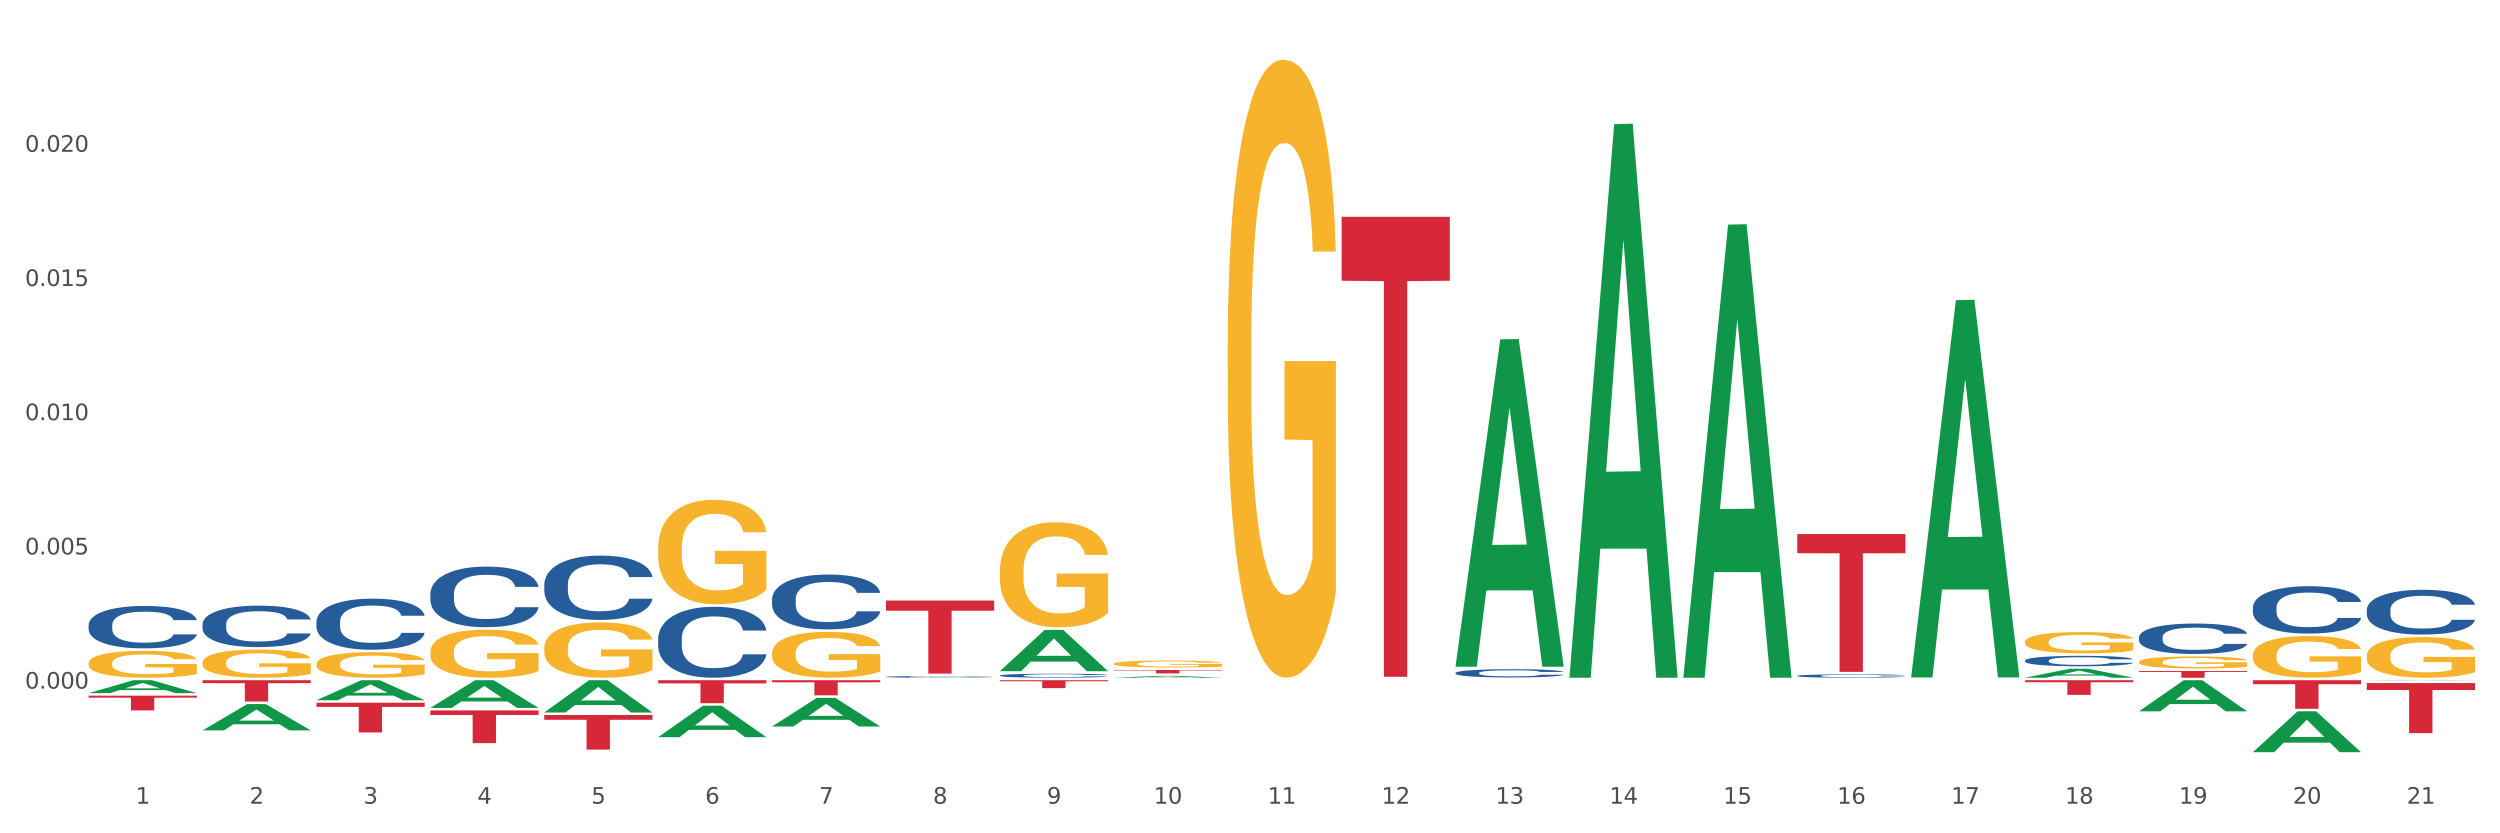 <?xml version="1.0" encoding="utf-8" standalone="no"?>
<!DOCTYPE svg PUBLIC "-//W3C//DTD SVG 1.1//EN"
  "http://www.w3.org/Graphics/SVG/1.1/DTD/svg11.dtd">
<svg xmlns:xlink="http://www.w3.org/1999/xlink" width="1080pt" height="360pt" viewBox="0 0 1080 360" xmlns="http://www.w3.org/2000/svg" version="1.1">
 <rect x="0" y="0" width="1080" height="360" fill="#333333" stroke="none"/>
 <defs>
  <style type="text/css">*{stroke-linejoin: round; stroke-linecap: butt}</style>
 </defs>
 <g id="figure_1">
  <g id="patch_1">
   <path d="M 0 360 
L 1080 360 
L 1080 0 
L 0 0 
z
" style="fill: #ffffff; stroke: #ffffff; stroke-linejoin: miter"/>
  </g>
  <g id="axes_1">
   <g id="matplotlib.axis_1">
    <g id="xtick_1">
     <g id="text_1">
      <!-- 1 -->
      <g style="fill: #4d4d4d" transform="translate(58.603 347.204) scale(0.096 -0.096)">
       <defs>
        <path id="DejaVuSans-31" d="M 794 531 
L 1825 531 
L 1825 4091 
L 703 3866 
L 703 4441 
L 1819 4666 
L 2450 4666 
L 2450 531 
L 3481 531 
L 3481 0 
L 794 0 
L 794 531 
z
" transform="scale(0.016)"/>
       </defs>
       <use xlink:href="#DejaVuSans-31"/>
      </g>
     </g>
    </g>
    <g id="xtick_2">
     <g id="text_2">
      <!-- 2 -->
      <g style="fill: #4d4d4d" transform="translate(107.811 347.204) scale(0.096 -0.096)">
       <defs>
        <path id="DejaVuSans-32" d="M 1228 531 
L 3431 531 
L 3431 0 
L 469 0 
L 469 531 
Q 828 903 1448 1529 
Q 2069 2156 2228 2338 
Q 2531 2678 2651 2914 
Q 2772 3150 2772 3378 
Q 2772 3750 2511 3984 
Q 2250 4219 1831 4219 
Q 1534 4219 1204 4116 
Q 875 4013 500 3803 
L 500 4441 
Q 881 4594 1212 4672 
Q 1544 4750 1819 4750 
Q 2544 4750 2975 4387 
Q 3406 4025 3406 3419 
Q 3406 3131 3298 2873 
Q 3191 2616 2906 2266 
Q 2828 2175 2409 1742 
Q 1991 1309 1228 531 
z
" transform="scale(0.016)"/>
       </defs>
       <use xlink:href="#DejaVuSans-32"/>
      </g>
     </g>
    </g>
    <g id="xtick_3">
     <g id="text_3">
      <!-- 3 -->
      <g style="fill: #4d4d4d" transform="translate(157.02 347.204) scale(0.096 -0.096)">
       <defs>
        <path id="DejaVuSans-33" d="M 2597 2516 
Q 3050 2419 3304 2112 
Q 3559 1806 3559 1356 
Q 3559 666 3084 287 
Q 2609 -91 1734 -91 
Q 1441 -91 1130 -33 
Q 819 25 488 141 
L 488 750 
Q 750 597 1062 519 
Q 1375 441 1716 441 
Q 2309 441 2620 675 
Q 2931 909 2931 1356 
Q 2931 1769 2642 2001 
Q 2353 2234 1838 2234 
L 1294 2234 
L 1294 2753 
L 1863 2753 
Q 2328 2753 2575 2939 
Q 2822 3125 2822 3475 
Q 2822 3834 2567 4026 
Q 2313 4219 1838 4219 
Q 1578 4219 1281 4162 
Q 984 4106 628 3988 
L 628 4550 
Q 988 4650 1302 4700 
Q 1616 4750 1894 4750 
Q 2613 4750 3031 4423 
Q 3450 4097 3450 3541 
Q 3450 3153 3228 2886 
Q 3006 2619 2597 2516 
z
" transform="scale(0.016)"/>
       </defs>
       <use xlink:href="#DejaVuSans-33"/>
      </g>
     </g>
    </g>
    <g id="xtick_4">
     <g id="text_4">
      <!-- 4 -->
      <g style="fill: #4d4d4d" transform="translate(206.228 347.204) scale(0.096 -0.096)">
       <defs>
        <path id="DejaVuSans-34" d="M 2419 4116 
L 825 1625 
L 2419 1625 
L 2419 4116 
z
M 2253 4666 
L 3047 4666 
L 3047 1625 
L 3713 1625 
L 3713 1100 
L 3047 1100 
L 3047 0 
L 2419 0 
L 2419 1100 
L 313 1100 
L 313 1709 
L 2253 4666 
z
" transform="scale(0.016)"/>
       </defs>
       <use xlink:href="#DejaVuSans-34"/>
      </g>
     </g>
    </g>
    <g id="xtick_5">
     <g id="text_5">
      <!-- 5 -->
      <g style="fill: #4d4d4d" transform="translate(255.437 347.204) scale(0.096 -0.096)">
       <defs>
        <path id="DejaVuSans-35" d="M 691 4666 
L 3169 4666 
L 3169 4134 
L 1269 4134 
L 1269 2991 
Q 1406 3038 1543 3061 
Q 1681 3084 1819 3084 
Q 2600 3084 3056 2656 
Q 3513 2228 3513 1497 
Q 3513 744 3044 326 
Q 2575 -91 1722 -91 
Q 1428 -91 1123 -41 
Q 819 9 494 109 
L 494 744 
Q 775 591 1075 516 
Q 1375 441 1709 441 
Q 2250 441 2565 725 
Q 2881 1009 2881 1497 
Q 2881 1984 2565 2268 
Q 2250 2553 1709 2553 
Q 1456 2553 1204 2497 
Q 953 2441 691 2322 
L 691 4666 
z
" transform="scale(0.016)"/>
       </defs>
       <use xlink:href="#DejaVuSans-35"/>
      </g>
     </g>
    </g>
    <g id="xtick_6">
     <g id="text_6">
      <!-- 6 -->
      <g style="fill: #4d4d4d" transform="translate(304.645 347.204) scale(0.096 -0.096)">
       <defs>
        <path id="DejaVuSans-36" d="M 2113 2584 
Q 1688 2584 1439 2293 
Q 1191 2003 1191 1497 
Q 1191 994 1439 701 
Q 1688 409 2113 409 
Q 2538 409 2786 701 
Q 3034 994 3034 1497 
Q 3034 2003 2786 2293 
Q 2538 2584 2113 2584 
z
M 3366 4563 
L 3366 3988 
Q 3128 4100 2886 4159 
Q 2644 4219 2406 4219 
Q 1781 4219 1451 3797 
Q 1122 3375 1075 2522 
Q 1259 2794 1537 2939 
Q 1816 3084 2150 3084 
Q 2853 3084 3261 2657 
Q 3669 2231 3669 1497 
Q 3669 778 3244 343 
Q 2819 -91 2113 -91 
Q 1303 -91 875 529 
Q 447 1150 447 2328 
Q 447 3434 972 4092 
Q 1497 4750 2381 4750 
Q 2619 4750 2861 4703 
Q 3103 4656 3366 4563 
z
" transform="scale(0.016)"/>
       </defs>
       <use xlink:href="#DejaVuSans-36"/>
      </g>
     </g>
    </g>
    <g id="xtick_7">
     <g id="text_7">
      <!-- 7 -->
      <g style="fill: #4d4d4d" transform="translate(353.854 347.204) scale(0.096 -0.096)">
       <defs>
        <path id="DejaVuSans-37" d="M 525 4666 
L 3525 4666 
L 3525 4397 
L 1831 0 
L 1172 0 
L 2766 4134 
L 525 4134 
L 525 4666 
z
" transform="scale(0.016)"/>
       </defs>
       <use xlink:href="#DejaVuSans-37"/>
      </g>
     </g>
    </g>
    <g id="xtick_8">
     <g id="text_8">
      <!-- 8 -->
      <g style="fill: #4d4d4d" transform="translate(403.062 347.204) scale(0.096 -0.096)">
       <defs>
        <path id="DejaVuSans-38" d="M 2034 2216 
Q 1584 2216 1326 1975 
Q 1069 1734 1069 1313 
Q 1069 891 1326 650 
Q 1584 409 2034 409 
Q 2484 409 2743 651 
Q 3003 894 3003 1313 
Q 3003 1734 2745 1975 
Q 2488 2216 2034 2216 
z
M 1403 2484 
Q 997 2584 770 2862 
Q 544 3141 544 3541 
Q 544 4100 942 4425 
Q 1341 4750 2034 4750 
Q 2731 4750 3128 4425 
Q 3525 4100 3525 3541 
Q 3525 3141 3298 2862 
Q 3072 2584 2669 2484 
Q 3125 2378 3379 2068 
Q 3634 1759 3634 1313 
Q 3634 634 3220 271 
Q 2806 -91 2034 -91 
Q 1263 -91 848 271 
Q 434 634 434 1313 
Q 434 1759 690 2068 
Q 947 2378 1403 2484 
z
M 1172 3481 
Q 1172 3119 1398 2916 
Q 1625 2713 2034 2713 
Q 2441 2713 2670 2916 
Q 2900 3119 2900 3481 
Q 2900 3844 2670 4047 
Q 2441 4250 2034 4250 
Q 1625 4250 1398 4047 
Q 1172 3844 1172 3481 
z
" transform="scale(0.016)"/>
       </defs>
       <use xlink:href="#DejaVuSans-38"/>
      </g>
     </g>
    </g>
    <g id="xtick_9">
     <g id="text_9">
      <!-- 9 -->
      <g style="fill: #4d4d4d" transform="translate(452.271 347.204) scale(0.096 -0.096)">
       <defs>
        <path id="DejaVuSans-39" d="M 703 97 
L 703 672 
Q 941 559 1184 500 
Q 1428 441 1663 441 
Q 2288 441 2617 861 
Q 2947 1281 2994 2138 
Q 2813 1869 2534 1725 
Q 2256 1581 1919 1581 
Q 1219 1581 811 2004 
Q 403 2428 403 3163 
Q 403 3881 828 4315 
Q 1253 4750 1959 4750 
Q 2769 4750 3195 4129 
Q 3622 3509 3622 2328 
Q 3622 1225 3098 567 
Q 2575 -91 1691 -91 
Q 1453 -91 1209 -44 
Q 966 3 703 97 
z
M 1959 2075 
Q 2384 2075 2632 2365 
Q 2881 2656 2881 3163 
Q 2881 3666 2632 3958 
Q 2384 4250 1959 4250 
Q 1534 4250 1286 3958 
Q 1038 3666 1038 3163 
Q 1038 2656 1286 2365 
Q 1534 2075 1959 2075 
z
" transform="scale(0.016)"/>
       </defs>
       <use xlink:href="#DejaVuSans-39"/>
      </g>
     </g>
    </g>
    <g id="xtick_10">
     <g id="text_10">
      <!-- 10 -->
      <g style="fill: #4d4d4d" transform="translate(498.425 347.204) scale(0.096 -0.096)">
       <defs>
        <path id="DejaVuSans-30" d="M 2034 4250 
Q 1547 4250 1301 3770 
Q 1056 3291 1056 2328 
Q 1056 1369 1301 889 
Q 1547 409 2034 409 
Q 2525 409 2770 889 
Q 3016 1369 3016 2328 
Q 3016 3291 2770 3770 
Q 2525 4250 2034 4250 
z
M 2034 4750 
Q 2819 4750 3233 4129 
Q 3647 3509 3647 2328 
Q 3647 1150 3233 529 
Q 2819 -91 2034 -91 
Q 1250 -91 836 529 
Q 422 1150 422 2328 
Q 422 3509 836 4129 
Q 1250 4750 2034 4750 
z
" transform="scale(0.016)"/>
       </defs>
       <use xlink:href="#DejaVuSans-31"/>
       <use xlink:href="#DejaVuSans-30" transform="translate(63.623 0)"/>
      </g>
     </g>
    </g>
    <g id="xtick_11">
     <g id="text_11">
      <!-- 11 -->
      <g style="fill: #4d4d4d" transform="translate(547.634 347.204) scale(0.096 -0.096)">
       <use xlink:href="#DejaVuSans-31"/>
       <use xlink:href="#DejaVuSans-31" transform="translate(63.623 0)"/>
      </g>
     </g>
    </g>
    <g id="xtick_12">
     <g id="text_12">
      <!-- 12 -->
      <g style="fill: #4d4d4d" transform="translate(596.842 347.204) scale(0.096 -0.096)">
       <use xlink:href="#DejaVuSans-31"/>
       <use xlink:href="#DejaVuSans-32" transform="translate(63.623 0)"/>
      </g>
     </g>
    </g>
    <g id="xtick_13">
     <g id="text_13">
      <!-- 13 -->
      <g style="fill: #4d4d4d" transform="translate(646.05 347.204) scale(0.096 -0.096)">
       <use xlink:href="#DejaVuSans-31"/>
       <use xlink:href="#DejaVuSans-33" transform="translate(63.623 0)"/>
      </g>
     </g>
    </g>
    <g id="xtick_14">
     <g id="text_14">
      <!-- 14 -->
      <g style="fill: #4d4d4d" transform="translate(695.259 347.204) scale(0.096 -0.096)">
       <use xlink:href="#DejaVuSans-31"/>
       <use xlink:href="#DejaVuSans-34" transform="translate(63.623 0)"/>
      </g>
     </g>
    </g>
    <g id="xtick_15">
     <g id="text_15">
      <!-- 15 -->
      <g style="fill: #4d4d4d" transform="translate(744.467 347.204) scale(0.096 -0.096)">
       <use xlink:href="#DejaVuSans-31"/>
       <use xlink:href="#DejaVuSans-35" transform="translate(63.623 0)"/>
      </g>
     </g>
    </g>
    <g id="xtick_16">
     <g id="text_16">
      <!-- 16 -->
      <g style="fill: #4d4d4d" transform="translate(793.676 347.204) scale(0.096 -0.096)">
       <use xlink:href="#DejaVuSans-31"/>
       <use xlink:href="#DejaVuSans-36" transform="translate(63.623 0)"/>
      </g>
     </g>
    </g>
    <g id="xtick_17">
     <g id="text_17">
      <!-- 17 -->
      <g style="fill: #4d4d4d" transform="translate(842.884 347.204) scale(0.096 -0.096)">
       <use xlink:href="#DejaVuSans-31"/>
       <use xlink:href="#DejaVuSans-37" transform="translate(63.623 0)"/>
      </g>
     </g>
    </g>
    <g id="xtick_18">
     <g id="text_18">
      <!-- 18 -->
      <g style="fill: #4d4d4d" transform="translate(892.093 347.204) scale(0.096 -0.096)">
       <use xlink:href="#DejaVuSans-31"/>
       <use xlink:href="#DejaVuSans-38" transform="translate(63.623 0)"/>
      </g>
     </g>
    </g>
    <g id="xtick_19">
     <g id="text_19">
      <!-- 19 -->
      <g style="fill: #4d4d4d" transform="translate(941.301 347.204) scale(0.096 -0.096)">
       <use xlink:href="#DejaVuSans-31"/>
       <use xlink:href="#DejaVuSans-39" transform="translate(63.623 0)"/>
      </g>
     </g>
    </g>
    <g id="xtick_20">
     <g id="text_20">
      <!-- 20 -->
      <g style="fill: #4d4d4d" transform="translate(990.51 347.204) scale(0.096 -0.096)">
       <use xlink:href="#DejaVuSans-32"/>
       <use xlink:href="#DejaVuSans-30" transform="translate(63.623 0)"/>
      </g>
     </g>
    </g>
    <g id="xtick_21">
     <g id="text_21">
      <!-- 21 -->
      <g style="fill: #4d4d4d" transform="translate(1039.718 347.204) scale(0.096 -0.096)">
       <use xlink:href="#DejaVuSans-32"/>
       <use xlink:href="#DejaVuSans-31" transform="translate(63.623 0)"/>
      </g>
     </g>
    </g>
    <g id="xtick_22"/>
    <g id="xtick_23"/>
    <g id="xtick_24"/>
    <g id="xtick_25"/>
    <g id="xtick_26"/>
    <g id="xtick_27"/>
    <g id="xtick_28"/>
    <g id="xtick_29"/>
    <g id="xtick_30"/>
    <g id="xtick_31"/>
    <g id="xtick_32"/>
    <g id="xtick_33"/>
    <g id="xtick_34"/>
    <g id="xtick_35"/>
    <g id="xtick_36"/>
    <g id="xtick_37"/>
    <g id="xtick_38"/>
    <g id="xtick_39"/>
    <g id="xtick_40"/>
    <g id="xtick_41"/>
   </g>
   <g id="matplotlib.axis_2">
    <g id="ytick_1">
     <g id="text_22">
      <!-- 0.000 -->
      <g style="fill: #4d4d4d" transform="translate(10.8 297.49) scale(0.096 -0.096)">
       <defs>
        <path id="DejaVuSans-2e" d="M 684 794 
L 1344 794 
L 1344 0 
L 684 0 
L 684 794 
z
" transform="scale(0.016)"/>
       </defs>
       <use xlink:href="#DejaVuSans-30"/>
       <use xlink:href="#DejaVuSans-2e" transform="translate(63.623 0)"/>
       <use xlink:href="#DejaVuSans-30" transform="translate(95.41 0)"/>
       <use xlink:href="#DejaVuSans-30" transform="translate(159.033 0)"/>
       <use xlink:href="#DejaVuSans-30" transform="translate(222.656 0)"/>
      </g>
     </g>
    </g>
    <g id="ytick_2">
     <g id="text_23">
      <!-- 0.005 -->
      <g style="fill: #4d4d4d" transform="translate(10.8 239.509) scale(0.096 -0.096)">
       <use xlink:href="#DejaVuSans-30"/>
       <use xlink:href="#DejaVuSans-2e" transform="translate(63.623 0)"/>
       <use xlink:href="#DejaVuSans-30" transform="translate(95.41 0)"/>
       <use xlink:href="#DejaVuSans-30" transform="translate(159.033 0)"/>
       <use xlink:href="#DejaVuSans-35" transform="translate(222.656 0)"/>
      </g>
     </g>
    </g>
    <g id="ytick_3">
     <g id="text_24">
      <!-- 0.010 -->
      <g style="fill: #4d4d4d" transform="translate(10.8 181.528) scale(0.096 -0.096)">
       <use xlink:href="#DejaVuSans-30"/>
       <use xlink:href="#DejaVuSans-2e" transform="translate(63.623 0)"/>
       <use xlink:href="#DejaVuSans-30" transform="translate(95.41 0)"/>
       <use xlink:href="#DejaVuSans-31" transform="translate(159.033 0)"/>
       <use xlink:href="#DejaVuSans-30" transform="translate(222.656 0)"/>
      </g>
     </g>
    </g>
    <g id="ytick_4">
     <g id="text_25">
      <!-- 0.015 -->
      <g style="fill: #4d4d4d" transform="translate(10.8 123.547) scale(0.096 -0.096)">
       <use xlink:href="#DejaVuSans-30"/>
       <use xlink:href="#DejaVuSans-2e" transform="translate(63.623 0)"/>
       <use xlink:href="#DejaVuSans-30" transform="translate(95.41 0)"/>
       <use xlink:href="#DejaVuSans-31" transform="translate(159.033 0)"/>
       <use xlink:href="#DejaVuSans-35" transform="translate(222.656 0)"/>
      </g>
     </g>
    </g>
    <g id="ytick_5">
     <g id="text_26">
      <!-- 0.020 -->
      <g style="fill: #4d4d4d" transform="translate(10.8 65.566) scale(0.096 -0.096)">
       <use xlink:href="#DejaVuSans-30"/>
       <use xlink:href="#DejaVuSans-2e" transform="translate(63.623 0)"/>
       <use xlink:href="#DejaVuSans-30" transform="translate(95.41 0)"/>
       <use xlink:href="#DejaVuSans-32" transform="translate(159.033 0)"/>
       <use xlink:href="#DejaVuSans-30" transform="translate(222.656 0)"/>
      </g>
     </g>
    </g>
    <g id="ytick_6"/>
    <g id="ytick_7"/>
    <g id="ytick_8"/>
    <g id="ytick_9"/>
    <g id="ytick_10"/>
    <g id="ytick_11"/>
   </g>
   <g id="PolyCollection_1">
    <path d="M 38.283 299.432 
L 38.331 299.427 
L 57.609 293.848 
L 65.609 293.843 
L 85.031 299.442 
L 75.778 299.442 
L 71.585 298.138 
L 51.681 298.138 
L 51.536 298.16 
L 47.488 299.442 
L 38.283 299.442 
L 38.283 299.432 
L 54.187 297.36 
L 69.079 297.355 
L 61.705 295.036 
L 61.609 295.026 
L 61.512 295.042 
L 54.139 297.355 
L 54.187 297.36 
L 38.283 299.432 
z
" clip-path="url(#p7398d8434b)" style="fill: #109648"/>
    <path d="M 431.951 293.843 
L 478.699 293.843 
L 478.699 294.319 
L 460.31 294.322 
L 460.31 297.265 
L 450.229 297.265 
L 450.229 294.322 
L 431.951 294.319 
L 431.951 293.846 
L 431.951 293.843 
z
" clip-path="url(#p7398d8434b)" style="fill: #d62839"/>
    <path d="M 481.159 289.44 
L 527.907 289.44 
L 527.907 289.644 
L 509.518 289.646 
L 509.518 290.908 
L 499.437 290.908 
L 499.437 289.646 
L 481.159 289.644 
L 481.159 289.442 
L 481.159 289.44 
z
" clip-path="url(#p7398d8434b)" style="fill: #d62839"/>
    <path d="M 973.244 293.843 
L 1019.992 293.843 
L 1019.992 295.56 
L 1001.603 295.572 
L 1001.603 306.198 
L 991.522 306.198 
L 991.522 295.572 
L 973.244 295.56 
L 973.244 293.855 
L 973.244 293.843 
z
" clip-path="url(#p7398d8434b)" style="fill: #d62839"/>
    <path d="M 924.035 289.865 
L 970.783 289.865 
L 970.783 290.269 
L 952.394 290.272 
L 952.394 292.771 
L 942.313 292.771 
L 942.313 290.272 
L 924.035 290.269 
L 924.035 289.868 
L 924.035 289.865 
z
" clip-path="url(#p7398d8434b)" style="fill: #d62839"/>
    <path d="M 874.827 293.843 
L 921.575 293.843 
L 921.575 294.722 
L 903.186 294.728 
L 903.186 300.169 
L 893.105 300.169 
L 893.105 294.728 
L 874.827 294.722 
L 874.827 293.849 
L 874.827 293.843 
z
" clip-path="url(#p7398d8434b)" style="fill: #d62839"/>
    <path d="M 776.41 230.722 
L 823.158 230.722 
L 823.158 238.994 
L 804.769 239.05 
L 804.769 290.252 
L 794.688 290.252 
L 794.688 239.05 
L 776.41 238.994 
L 776.41 230.778 
L 776.41 230.722 
z
" clip-path="url(#p7398d8434b)" style="fill: #d62839"/>
    <path d="M 579.576 93.664 
L 626.324 93.664 
L 626.324 121.28 
L 607.935 121.467 
L 607.935 292.39 
L 597.854 292.39 
L 597.854 121.467 
L 579.576 121.28 
L 579.576 93.85 
L 579.576 93.664 
z
" clip-path="url(#p7398d8434b)" style="fill: #d62839"/>
    <path d="M 1022.452 295.081 
L 1069.2 295.081 
L 1069.2 298.087 
L 1050.811 298.108 
L 1050.811 316.713 
L 1040.73 316.713 
L 1040.73 298.108 
L 1022.452 298.087 
L 1022.452 295.101 
L 1022.452 295.081 
z
" clip-path="url(#p7398d8434b)" style="fill: #d62839"/>
    <path d="M 333.534 293.843 
L 380.282 293.843 
L 380.282 294.753 
L 361.893 294.759 
L 361.893 300.39 
L 351.812 300.39 
L 351.812 294.759 
L 333.534 294.753 
L 333.534 293.849 
L 333.534 293.843 
z
" clip-path="url(#p7398d8434b)" style="fill: #d62839"/>
    <path d="M 235.117 308.874 
L 281.865 308.874 
L 281.865 310.954 
L 263.476 310.968 
L 263.476 323.841 
L 253.395 323.841 
L 253.395 310.968 
L 235.117 310.954 
L 235.117 308.888 
L 235.117 308.874 
z
" clip-path="url(#p7398d8434b)" style="fill: #d62839"/>
    <path d="M 284.325 293.843 
L 331.073 293.843 
L 331.073 295.224 
L 312.684 295.234 
L 312.684 303.783 
L 302.603 303.783 
L 302.603 295.234 
L 284.325 295.224 
L 284.325 293.852 
L 284.325 293.843 
z
" clip-path="url(#p7398d8434b)" style="fill: #d62839"/>
    <path d="M 185.908 306.904 
L 232.656 306.904 
L 232.656 308.867 
L 214.267 308.881 
L 214.267 321.034 
L 204.187 321.034 
L 204.187 308.881 
L 185.908 308.867 
L 185.908 306.917 
L 185.908 306.904 
z
" clip-path="url(#p7398d8434b)" style="fill: #d62839"/>
    <path d="M 136.7 303.588 
L 183.448 303.588 
L 183.448 305.372 
L 165.059 305.384 
L 165.059 316.427 
L 154.978 316.427 
L 154.978 305.384 
L 136.7 305.372 
L 136.7 303.6 
L 136.7 303.588 
z
" clip-path="url(#p7398d8434b)" style="fill: #d62839"/>
    <path d="M 87.491 293.843 
L 134.239 293.843 
L 134.239 295.125 
L 115.85 295.134 
L 115.85 303.07 
L 105.77 303.07 
L 105.77 295.134 
L 87.491 295.125 
L 87.491 293.852 
L 87.491 293.843 
z
" clip-path="url(#p7398d8434b)" style="fill: #d62839"/>
    <path d="M 38.283 300.515 
L 85.031 300.515 
L 85.031 301.402 
L 66.642 301.408 
L 66.642 306.901 
L 56.561 306.901 
L 56.561 301.408 
L 38.283 301.402 
L 38.283 300.521 
L 38.283 300.515 
z
" clip-path="url(#p7398d8434b)" style="fill: #d62839"/>
    <path d="M 382.742 259.435 
L 429.49 259.435 
L 429.49 263.821 
L 411.101 263.85 
L 411.101 290.995 
L 401.02 290.995 
L 401.02 263.85 
L 382.742 263.821 
L 382.742 259.464 
L 382.742 259.435 
z
" clip-path="url(#p7398d8434b)" style="fill: #d62839"/>
    <path d="M 431.951 291.818 
L 432.006 291.816 
L 432.006 291.772 
L 432.172 291.712 
L 432.779 291.601 
L 433.553 291.518 
L 434.879 291.42 
L 435.598 291.379 
L 436.537 291.333 
L 438.471 291.259 
L 440.681 291.195 
L 442.229 291.161 
L 443.389 291.139 
L 445.986 291.099 
L 447.478 291.082 
L 449.025 291.067 
L 450.351 291.058 
L 452.562 291.047 
L 454.33 291.042 
L 456.374 291.041 
L 458.087 291.042 
L 460.353 291.048 
L 463.669 291.067 
L 464.939 291.078 
L 466.652 291.097 
L 468.421 291.123 
L 469.857 291.148 
L 471.515 291.184 
L 473.228 291.232 
L 474.886 291.292 
L 476.046 291.347 
L 476.986 291.406 
L 477.814 291.477 
L 478.422 291.554 
L 478.699 291.619 
L 468.586 291.619 
L 468.31 291.56 
L 467.758 291.497 
L 467.205 291.455 
L 466.597 291.42 
L 465.658 291.38 
L 464.829 291.355 
L 463.447 291.325 
L 462.177 291.306 
L 461.127 291.295 
L 459.856 291.285 
L 457.148 291.276 
L 455.214 291.276 
L 453.998 291.279 
L 452.506 291.287 
L 451.236 291.298 
L 449.744 291.317 
L 448.583 291.338 
L 447.423 291.364 
L 446.76 291.383 
L 445.765 291.418 
L 445.102 291.447 
L 444.218 291.496 
L 443.72 291.53 
L 442.836 291.62 
L 442.45 291.687 
L 442.284 291.733 
L 442.173 291.783 
L 442.173 292.03 
L 442.505 292.14 
L 442.781 292.188 
L 443.223 292.241 
L 444.052 292.311 
L 445.268 292.379 
L 446.539 292.428 
L 447.589 292.458 
L 448.583 292.48 
L 449.578 292.497 
L 450.793 292.513 
L 451.788 292.523 
L 453.28 292.532 
L 455.048 292.537 
L 456.43 292.537 
L 459.248 292.529 
L 460.519 292.521 
L 461.734 292.51 
L 463.061 292.493 
L 464.111 292.474 
L 464.718 292.459 
L 465.713 292.429 
L 466.487 292.398 
L 467.15 292.361 
L 467.592 292.33 
L 468.089 292.282 
L 468.476 292.229 
L 468.586 292.2 
L 478.699 292.2 
L 478.478 292.257 
L 478.091 292.312 
L 477.317 292.387 
L 476.709 292.429 
L 475.77 292.482 
L 474.775 292.526 
L 473.394 292.575 
L 472.123 292.611 
L 470.797 292.643 
L 469.36 292.671 
L 466.763 292.711 
L 465.824 292.722 
L 463.834 292.741 
L 462.287 292.752 
L 460.022 292.763 
L 457.701 292.769 
L 455.269 292.771 
L 453.114 292.767 
L 450.738 292.758 
L 449.246 292.749 
L 447.589 292.734 
L 445.655 292.712 
L 443.831 292.685 
L 442.118 292.654 
L 440.516 292.617 
L 439.024 292.576 
L 437.09 292.508 
L 435.653 292.442 
L 434.603 292.38 
L 433.885 292.328 
L 433.166 292.262 
L 432.779 292.216 
L 432.172 292.105 
L 431.951 292.003 
L 431.951 291.818 
z
" clip-path="url(#p7398d8434b)" style="fill: #255c99"/>
    <path d="M 38.283 270.005 
L 38.338 269.988 
L 38.338 269.52 
L 38.504 268.884 
L 39.112 267.712 
L 39.885 266.826 
L 41.212 265.788 
L 41.93 265.353 
L 42.869 264.868 
L 44.803 264.082 
L 47.014 263.412 
L 48.561 263.044 
L 49.721 262.81 
L 52.318 262.392 
L 53.81 262.207 
L 55.358 262.057 
L 56.684 261.956 
L 58.894 261.839 
L 60.662 261.789 
L 62.707 261.772 
L 64.42 261.789 
L 66.685 261.856 
L 70.001 262.057 
L 71.272 262.174 
L 72.985 262.375 
L 74.753 262.643 
L 76.19 262.91 
L 77.848 263.295 
L 79.561 263.797 
L 81.218 264.433 
L 82.379 265.019 
L 83.318 265.638 
L 84.147 266.391 
L 84.755 267.21 
L 85.031 267.897 
L 74.919 267.897 
L 74.643 267.277 
L 74.09 266.608 
L 73.537 266.156 
L 72.93 265.788 
L 71.99 265.37 
L 71.161 265.102 
L 69.78 264.784 
L 68.509 264.583 
L 67.459 264.466 
L 66.188 264.366 
L 63.481 264.266 
L 61.546 264.266 
L 60.331 264.299 
L 58.839 264.383 
L 57.568 264.5 
L 56.076 264.701 
L 54.916 264.918 
L 53.755 265.203 
L 53.092 265.403 
L 52.097 265.771 
L 51.434 266.073 
L 50.55 266.591 
L 50.053 266.96 
L 49.169 267.913 
L 48.782 268.616 
L 48.616 269.101 
L 48.506 269.637 
L 48.506 272.247 
L 48.837 273.418 
L 49.114 273.92 
L 49.556 274.489 
L 50.384 275.225 
L 51.6 275.945 
L 52.871 276.464 
L 53.921 276.782 
L 54.916 277.016 
L 55.91 277.2 
L 57.126 277.367 
L 58.121 277.468 
L 59.612 277.568 
L 61.381 277.618 
L 62.762 277.618 
L 65.58 277.534 
L 66.851 277.451 
L 68.067 277.334 
L 69.393 277.15 
L 70.443 276.949 
L 71.051 276.798 
L 72.045 276.48 
L 72.819 276.146 
L 73.482 275.761 
L 73.924 275.426 
L 74.422 274.924 
L 74.808 274.355 
L 74.919 274.054 
L 85.031 274.054 
L 84.81 274.656 
L 84.423 275.242 
L 83.65 276.029 
L 83.042 276.48 
L 82.102 277.032 
L 81.108 277.501 
L 79.726 278.02 
L 78.455 278.405 
L 77.129 278.739 
L 75.692 279.04 
L 73.095 279.459 
L 72.156 279.576 
L 70.167 279.777 
L 68.619 279.894 
L 66.354 280.011 
L 64.033 280.078 
L 61.602 280.095 
L 59.447 280.061 
L 57.071 279.961 
L 55.579 279.86 
L 53.921 279.71 
L 51.987 279.475 
L 50.163 279.191 
L 48.45 278.856 
L 46.848 278.471 
L 45.356 278.036 
L 43.422 277.317 
L 41.985 276.614 
L 40.935 275.962 
L 40.217 275.409 
L 39.499 274.707 
L 39.112 274.221 
L 38.504 273.05 
L 38.283 271.963 
L 38.283 270.005 
z
" clip-path="url(#p7398d8434b)" style="fill: #255c99"/>
    <path d="M 235.117 252.5 
L 235.172 252.474 
L 235.172 251.764 
L 235.338 250.799 
L 235.946 249.021 
L 236.719 247.676 
L 238.045 246.101 
L 238.764 245.441 
L 239.703 244.705 
L 241.637 243.511 
L 243.848 242.496 
L 245.395 241.937 
L 246.555 241.582 
L 249.152 240.947 
L 250.644 240.668 
L 252.191 240.439 
L 253.518 240.287 
L 255.728 240.109 
L 257.496 240.033 
L 259.541 240.008 
L 261.254 240.033 
L 263.519 240.134 
L 266.835 240.439 
L 268.106 240.617 
L 269.819 240.922 
L 271.587 241.328 
L 273.024 241.734 
L 274.681 242.318 
L 276.394 243.08 
L 278.052 244.045 
L 279.212 244.933 
L 280.152 245.873 
L 280.981 247.015 
L 281.589 248.26 
L 281.865 249.301 
L 271.753 249.301 
L 271.476 248.361 
L 270.924 247.345 
L 270.371 246.66 
L 269.763 246.101 
L 268.824 245.467 
L 267.995 245.06 
L 266.614 244.578 
L 265.343 244.273 
L 264.293 244.095 
L 263.022 243.943 
L 260.314 243.791 
L 258.38 243.791 
L 257.165 243.842 
L 255.673 243.969 
L 254.402 244.146 
L 252.91 244.451 
L 251.749 244.781 
L 250.589 245.213 
L 249.926 245.517 
L 248.931 246.076 
L 248.268 246.533 
L 247.384 247.32 
L 246.887 247.879 
L 246.003 249.326 
L 245.616 250.392 
L 245.45 251.129 
L 245.339 251.941 
L 245.339 255.902 
L 245.671 257.68 
L 245.947 258.441 
L 246.389 259.305 
L 247.218 260.422 
L 248.434 261.514 
L 249.705 262.301 
L 250.755 262.783 
L 251.749 263.139 
L 252.744 263.418 
L 253.96 263.672 
L 254.954 263.824 
L 256.446 263.977 
L 258.215 264.053 
L 259.596 264.053 
L 262.414 263.926 
L 263.685 263.799 
L 264.901 263.621 
L 266.227 263.342 
L 267.277 263.037 
L 267.885 262.809 
L 268.879 262.326 
L 269.653 261.818 
L 270.316 261.234 
L 270.758 260.727 
L 271.255 259.965 
L 271.642 259.101 
L 271.753 258.644 
L 281.865 258.644 
L 281.644 259.559 
L 281.257 260.447 
L 280.483 261.641 
L 279.876 262.326 
L 278.936 263.164 
L 277.942 263.875 
L 276.56 264.662 
L 275.289 265.246 
L 273.963 265.754 
L 272.526 266.211 
L 269.929 266.846 
L 268.99 267.023 
L 267 267.328 
L 265.453 267.506 
L 263.188 267.684 
L 260.867 267.785 
L 258.436 267.811 
L 256.28 267.76 
L 253.904 267.607 
L 252.412 267.455 
L 250.755 267.227 
L 248.821 266.871 
L 246.997 266.439 
L 245.284 265.932 
L 243.682 265.348 
L 242.19 264.687 
L 240.256 263.596 
L 238.819 262.529 
L 237.769 261.539 
L 237.051 260.701 
L 236.332 259.635 
L 235.946 258.898 
L 235.338 257.121 
L 235.117 255.471 
L 235.117 252.5 
z
" clip-path="url(#p7398d8434b)" style="fill: #255c99"/>
    <path d="M 185.908 256.532 
L 185.964 256.508 
L 185.964 255.838 
L 186.129 254.93 
L 186.737 253.257 
L 187.511 251.99 
L 188.837 250.508 
L 189.555 249.886 
L 190.495 249.193 
L 192.429 248.069 
L 194.639 247.113 
L 196.186 246.587 
L 197.347 246.253 
L 199.944 245.655 
L 201.436 245.392 
L 202.983 245.177 
L 204.309 245.033 
L 206.519 244.866 
L 208.288 244.794 
L 210.332 244.77 
L 212.045 244.794 
L 214.311 244.89 
L 217.626 245.177 
L 218.897 245.344 
L 220.61 245.631 
L 222.378 246.014 
L 223.815 246.396 
L 225.473 246.946 
L 227.186 247.663 
L 228.844 248.571 
L 230.004 249.408 
L 230.943 250.293 
L 231.772 251.368 
L 232.38 252.54 
L 232.656 253.52 
L 222.544 253.52 
L 222.268 252.635 
L 221.715 251.679 
L 221.163 251.034 
L 220.555 250.508 
L 219.616 249.91 
L 218.787 249.528 
L 217.405 249.073 
L 216.134 248.787 
L 215.084 248.619 
L 213.813 248.476 
L 211.106 248.332 
L 209.172 248.332 
L 207.956 248.38 
L 206.464 248.5 
L 205.193 248.667 
L 203.701 248.954 
L 202.541 249.265 
L 201.381 249.671 
L 200.717 249.958 
L 199.723 250.484 
L 199.06 250.914 
L 198.176 251.655 
L 197.678 252.181 
L 196.794 253.544 
L 196.407 254.548 
L 196.242 255.241 
L 196.131 256.006 
L 196.131 259.735 
L 196.463 261.408 
L 196.739 262.125 
L 197.181 262.938 
L 198.01 263.99 
L 199.225 265.018 
L 200.496 265.759 
L 201.546 266.213 
L 202.541 266.548 
L 203.536 266.811 
L 204.751 267.05 
L 205.746 267.193 
L 207.238 267.337 
L 209.006 267.408 
L 210.388 267.408 
L 213.206 267.289 
L 214.477 267.169 
L 215.692 267.002 
L 217.018 266.739 
L 218.068 266.452 
L 218.676 266.237 
L 219.671 265.783 
L 220.444 265.305 
L 221.108 264.755 
L 221.55 264.277 
L 222.047 263.56 
L 222.434 262.747 
L 222.544 262.317 
L 232.656 262.317 
L 232.435 263.177 
L 232.049 264.014 
L 231.275 265.137 
L 230.667 265.783 
L 229.728 266.572 
L 228.733 267.241 
L 227.352 267.982 
L 226.081 268.532 
L 224.755 269.01 
L 223.318 269.44 
L 220.721 270.038 
L 219.781 270.205 
L 217.792 270.492 
L 216.245 270.66 
L 213.979 270.827 
L 211.658 270.922 
L 209.227 270.946 
L 207.072 270.899 
L 204.696 270.755 
L 203.204 270.612 
L 201.546 270.397 
L 199.612 270.062 
L 197.789 269.656 
L 196.076 269.177 
L 194.473 268.628 
L 192.981 268.006 
L 191.047 266.978 
L 189.611 265.974 
L 188.561 265.042 
L 187.842 264.253 
L 187.124 263.249 
L 186.737 262.556 
L 186.129 260.882 
L 185.908 259.329 
L 185.908 256.532 
z
" clip-path="url(#p7398d8434b)" style="fill: #255c99"/>
    <path d="M 87.491 269.684 
L 87.547 269.668 
L 87.547 269.21 
L 87.712 268.588 
L 88.32 267.442 
L 89.094 266.575 
L 90.42 265.561 
L 91.138 265.135 
L 92.078 264.661 
L 94.012 263.892 
L 96.222 263.237 
L 97.769 262.877 
L 98.93 262.648 
L 101.527 262.239 
L 103.019 262.059 
L 104.566 261.912 
L 105.892 261.813 
L 108.103 261.699 
L 109.871 261.65 
L 111.915 261.633 
L 113.628 261.65 
L 115.894 261.715 
L 119.209 261.912 
L 120.48 262.026 
L 122.193 262.222 
L 123.962 262.484 
L 125.398 262.746 
L 127.056 263.122 
L 128.769 263.613 
L 130.427 264.235 
L 131.587 264.808 
L 132.526 265.413 
L 133.355 266.15 
L 133.963 266.952 
L 134.239 267.622 
L 124.127 267.622 
L 123.851 267.017 
L 123.298 266.362 
L 122.746 265.921 
L 122.138 265.561 
L 121.199 265.152 
L 120.37 264.89 
L 118.988 264.579 
L 117.717 264.382 
L 116.668 264.268 
L 115.397 264.17 
L 112.689 264.072 
L 110.755 264.072 
L 109.539 264.104 
L 108.047 264.186 
L 106.776 264.301 
L 105.284 264.497 
L 104.124 264.71 
L 102.964 264.988 
L 102.301 265.184 
L 101.306 265.544 
L 100.643 265.839 
L 99.759 266.346 
L 99.261 266.706 
L 98.377 267.639 
L 97.99 268.326 
L 97.825 268.801 
L 97.714 269.324 
L 97.714 271.877 
L 98.046 273.023 
L 98.322 273.513 
L 98.764 274.07 
L 99.593 274.79 
L 100.809 275.493 
L 102.079 276.001 
L 103.129 276.312 
L 104.124 276.541 
L 105.119 276.721 
L 106.334 276.884 
L 107.329 276.983 
L 108.821 277.081 
L 110.589 277.13 
L 111.971 277.13 
L 114.789 277.048 
L 116.06 276.966 
L 117.275 276.852 
L 118.602 276.672 
L 119.651 276.475 
L 120.259 276.328 
L 121.254 276.017 
L 122.028 275.69 
L 122.691 275.313 
L 123.133 274.986 
L 123.63 274.495 
L 124.017 273.939 
L 124.127 273.644 
L 134.239 273.644 
L 134.018 274.233 
L 133.632 274.806 
L 132.858 275.575 
L 132.25 276.017 
L 131.311 276.557 
L 130.316 277.015 
L 128.935 277.523 
L 127.664 277.899 
L 126.338 278.226 
L 124.901 278.521 
L 122.304 278.93 
L 121.364 279.044 
L 119.375 279.241 
L 117.828 279.355 
L 115.562 279.47 
L 113.242 279.535 
L 110.81 279.552 
L 108.655 279.519 
L 106.279 279.421 
L 104.787 279.323 
L 103.129 279.175 
L 101.195 278.946 
L 99.372 278.668 
L 97.659 278.341 
L 96.056 277.964 
L 94.564 277.539 
L 92.63 276.835 
L 91.194 276.148 
L 90.144 275.51 
L 89.425 274.97 
L 88.707 274.283 
L 88.32 273.808 
L 87.712 272.663 
L 87.491 271.599 
L 87.491 269.684 
z
" clip-path="url(#p7398d8434b)" style="fill: #255c99"/>
    <path d="M 136.7 268.536 
L 136.755 268.515 
L 136.755 267.951 
L 136.921 267.186 
L 137.529 265.775 
L 138.302 264.708 
L 139.629 263.458 
L 140.347 262.935 
L 141.286 262.35 
L 143.22 261.403 
L 145.431 260.598 
L 146.978 260.154 
L 148.138 259.872 
L 150.735 259.369 
L 152.227 259.147 
L 153.775 258.966 
L 155.101 258.845 
L 157.311 258.704 
L 159.079 258.643 
L 161.124 258.623 
L 162.837 258.643 
L 165.102 258.724 
L 168.418 258.966 
L 169.689 259.107 
L 171.402 259.348 
L 173.17 259.671 
L 174.607 259.993 
L 176.264 260.457 
L 177.977 261.061 
L 179.635 261.827 
L 180.796 262.532 
L 181.735 263.277 
L 182.564 264.184 
L 183.172 265.171 
L 183.448 265.997 
L 173.336 265.997 
L 173.059 265.252 
L 172.507 264.446 
L 171.954 263.902 
L 171.346 263.458 
L 170.407 262.955 
L 169.578 262.632 
L 168.197 262.25 
L 166.926 262.008 
L 165.876 261.867 
L 164.605 261.746 
L 161.897 261.625 
L 159.963 261.625 
L 158.748 261.665 
L 157.256 261.766 
L 155.985 261.907 
L 154.493 262.149 
L 153.332 262.411 
L 152.172 262.753 
L 151.509 262.995 
L 150.514 263.438 
L 149.851 263.801 
L 148.967 264.426 
L 148.47 264.869 
L 147.586 266.017 
L 147.199 266.863 
L 147.033 267.448 
L 146.923 268.092 
L 146.923 271.235 
L 147.254 272.646 
L 147.53 273.25 
L 147.972 273.935 
L 148.801 274.822 
L 150.017 275.688 
L 151.288 276.312 
L 152.338 276.695 
L 153.332 276.977 
L 154.327 277.199 
L 155.543 277.4 
L 156.537 277.521 
L 158.029 277.642 
L 159.798 277.703 
L 161.179 277.703 
L 163.997 277.602 
L 165.268 277.501 
L 166.484 277.36 
L 167.81 277.138 
L 168.86 276.897 
L 169.468 276.715 
L 170.462 276.333 
L 171.236 275.93 
L 171.899 275.466 
L 172.341 275.063 
L 172.838 274.459 
L 173.225 273.774 
L 173.336 273.411 
L 183.448 273.411 
L 183.227 274.137 
L 182.84 274.842 
L 182.066 275.789 
L 181.459 276.333 
L 180.519 276.997 
L 179.525 277.562 
L 178.143 278.186 
L 176.872 278.65 
L 175.546 279.052 
L 174.109 279.415 
L 171.512 279.919 
L 170.573 280.06 
L 168.584 280.302 
L 167.036 280.443 
L 164.771 280.584 
L 162.45 280.664 
L 160.019 280.684 
L 157.864 280.644 
L 155.488 280.523 
L 153.996 280.402 
L 152.338 280.221 
L 150.404 279.939 
L 148.58 279.596 
L 146.867 279.194 
L 145.265 278.73 
L 143.773 278.206 
L 141.839 277.34 
L 140.402 276.494 
L 139.352 275.708 
L 138.634 275.043 
L 137.916 274.197 
L 137.529 273.613 
L 136.921 272.202 
L 136.7 270.893 
L 136.7 268.536 
z
" clip-path="url(#p7398d8434b)" style="fill: #255c99"/>
    <path d="M 973.244 262.428 
L 973.299 262.41 
L 973.299 261.886 
L 973.465 261.176 
L 974.072 259.868 
L 974.846 258.878 
L 976.172 257.719 
L 976.891 257.233 
L 977.83 256.691 
L 979.764 255.813 
L 981.974 255.065 
L 983.521 254.654 
L 984.682 254.393 
L 987.279 253.925 
L 988.771 253.72 
L 990.318 253.552 
L 991.644 253.44 
L 993.855 253.309 
L 995.623 253.253 
L 997.667 253.234 
L 999.38 253.253 
L 1001.646 253.327 
L 1004.961 253.552 
L 1006.232 253.683 
L 1007.945 253.907 
L 1009.714 254.206 
L 1011.15 254.505 
L 1012.808 254.935 
L 1014.521 255.495 
L 1016.179 256.205 
L 1017.339 256.859 
L 1018.279 257.551 
L 1019.107 258.392 
L 1019.715 259.308 
L 1019.992 260.074 
L 1009.879 260.074 
L 1009.603 259.382 
L 1009.051 258.635 
L 1008.498 258.13 
L 1007.89 257.719 
L 1006.951 257.252 
L 1006.122 256.953 
L 1004.74 256.598 
L 1003.469 256.374 
L 1002.42 256.243 
L 1001.149 256.131 
L 998.441 256.018 
L 996.507 256.018 
L 995.291 256.056 
L 993.799 256.149 
L 992.528 256.28 
L 991.037 256.504 
L 989.876 256.747 
L 988.716 257.065 
L 988.053 257.289 
L 987.058 257.7 
L 986.395 258.037 
L 985.511 258.616 
L 985.013 259.027 
L 984.129 260.092 
L 983.742 260.877 
L 983.577 261.419 
L 983.466 262.017 
L 983.466 264.933 
L 983.798 266.241 
L 984.074 266.801 
L 984.516 267.437 
L 985.345 268.259 
L 986.561 269.063 
L 987.832 269.642 
L 988.881 269.997 
L 989.876 270.259 
L 990.871 270.464 
L 992.086 270.651 
L 993.081 270.763 
L 994.573 270.875 
L 996.341 270.931 
L 997.723 270.931 
L 1000.541 270.838 
L 1001.812 270.744 
L 1003.027 270.614 
L 1004.354 270.408 
L 1005.404 270.184 
L 1006.011 270.016 
L 1007.006 269.661 
L 1007.78 269.287 
L 1008.443 268.857 
L 1008.885 268.483 
L 1009.382 267.923 
L 1009.769 267.287 
L 1009.879 266.951 
L 1019.992 266.951 
L 1019.771 267.624 
L 1019.384 268.278 
L 1018.61 269.156 
L 1018.002 269.661 
L 1017.063 270.277 
L 1016.068 270.801 
L 1014.687 271.38 
L 1013.416 271.81 
L 1012.09 272.183 
L 1010.653 272.52 
L 1008.056 272.987 
L 1007.117 273.118 
L 1005.127 273.342 
L 1003.58 273.473 
L 1001.314 273.604 
L 998.994 273.678 
L 996.562 273.697 
L 994.407 273.66 
L 992.031 273.548 
L 990.539 273.435 
L 988.881 273.267 
L 986.947 273.006 
L 985.124 272.688 
L 983.411 272.314 
L 981.808 271.884 
L 980.317 271.399 
L 978.382 270.595 
L 976.946 269.81 
L 975.896 269.081 
L 975.178 268.465 
L 974.459 267.68 
L 974.072 267.138 
L 973.465 265.83 
L 973.244 264.615 
L 973.244 262.428 
z
" clip-path="url(#p7398d8434b)" style="fill: #255c99"/>
    <path d="M 382.742 292.383 
L 382.797 292.383 
L 382.797 292.365 
L 382.963 292.34 
L 383.571 292.295 
L 384.345 292.261 
L 385.671 292.221 
L 386.389 292.205 
L 387.329 292.186 
L 389.263 292.156 
L 391.473 292.13 
L 393.02 292.116 
L 394.18 292.107 
L 396.778 292.091 
L 398.27 292.084 
L 399.817 292.078 
L 401.143 292.074 
L 403.353 292.07 
L 405.122 292.068 
L 407.166 292.067 
L 408.879 292.068 
L 411.145 292.07 
L 414.46 292.078 
L 415.731 292.083 
L 417.444 292.09 
L 419.212 292.101 
L 420.649 292.111 
L 422.307 292.126 
L 424.02 292.145 
L 425.677 292.169 
L 426.838 292.192 
L 427.777 292.216 
L 428.606 292.244 
L 429.214 292.276 
L 429.49 292.302 
L 419.378 292.302 
L 419.102 292.278 
L 418.549 292.253 
L 417.997 292.235 
L 417.389 292.221 
L 416.449 292.205 
L 415.62 292.195 
L 414.239 292.183 
L 412.968 292.175 
L 411.918 292.171 
L 410.647 292.167 
L 407.94 292.163 
L 406.006 292.163 
L 404.79 292.164 
L 403.298 292.167 
L 402.027 292.172 
L 400.535 292.18 
L 399.375 292.188 
L 398.214 292.199 
L 397.551 292.207 
L 396.557 292.221 
L 395.893 292.232 
L 395.009 292.252 
L 394.512 292.266 
L 393.628 292.303 
L 393.241 292.33 
L 393.075 292.349 
L 392.965 292.369 
L 392.965 292.469 
L 393.296 292.514 
L 393.573 292.534 
L 394.015 292.555 
L 394.844 292.584 
L 396.059 292.611 
L 397.33 292.631 
L 398.38 292.643 
L 399.375 292.652 
L 400.369 292.659 
L 401.585 292.666 
L 402.58 292.67 
L 404.072 292.674 
L 405.84 292.676 
L 407.221 292.676 
L 410.039 292.672 
L 411.31 292.669 
L 412.526 292.665 
L 413.852 292.658 
L 414.902 292.65 
L 415.51 292.644 
L 416.505 292.632 
L 417.278 292.619 
L 417.941 292.604 
L 418.383 292.591 
L 418.881 292.572 
L 419.267 292.55 
L 419.378 292.539 
L 429.49 292.539 
L 429.269 292.562 
L 428.882 292.584 
L 428.109 292.615 
L 427.501 292.632 
L 426.562 292.653 
L 425.567 292.671 
L 424.185 292.691 
L 422.914 292.706 
L 421.588 292.719 
L 420.152 292.73 
L 417.555 292.746 
L 416.615 292.751 
L 414.626 292.758 
L 413.079 292.763 
L 410.813 292.767 
L 408.492 292.77 
L 406.061 292.771 
L 403.906 292.769 
L 401.53 292.766 
L 400.038 292.762 
L 398.38 292.756 
L 396.446 292.747 
L 394.623 292.736 
L 392.91 292.723 
L 391.307 292.708 
L 389.815 292.692 
L 387.881 292.664 
L 386.444 292.637 
L 385.395 292.612 
L 384.676 292.591 
L 383.958 292.564 
L 383.571 292.545 
L 382.963 292.5 
L 382.742 292.458 
L 382.742 292.383 
z
" clip-path="url(#p7398d8434b)" style="fill: #255c99"/>
    <path d="M 924.035 275.277 
L 924.09 275.265 
L 924.09 274.929 
L 924.256 274.473 
L 924.864 273.633 
L 925.638 272.997 
L 926.964 272.253 
L 927.682 271.941 
L 928.621 271.593 
L 930.555 271.029 
L 932.766 270.549 
L 934.313 270.285 
L 935.473 270.117 
L 938.071 269.817 
L 939.562 269.685 
L 941.11 269.577 
L 942.436 269.505 
L 944.646 269.421 
L 946.414 269.385 
L 948.459 269.373 
L 950.172 269.385 
L 952.438 269.433 
L 955.753 269.577 
L 957.024 269.661 
L 958.737 269.805 
L 960.505 269.997 
L 961.942 270.189 
L 963.6 270.465 
L 965.313 270.825 
L 966.97 271.281 
L 968.131 271.701 
L 969.07 272.145 
L 969.899 272.685 
L 970.507 273.273 
L 970.783 273.765 
L 960.671 273.765 
L 960.395 273.321 
L 959.842 272.841 
L 959.289 272.517 
L 958.682 272.253 
L 957.742 271.953 
L 956.913 271.761 
L 955.532 271.533 
L 954.261 271.389 
L 953.211 271.305 
L 951.94 271.233 
L 949.233 271.161 
L 947.299 271.161 
L 946.083 271.185 
L 944.591 271.245 
L 943.32 271.329 
L 941.828 271.473 
L 940.668 271.629 
L 939.507 271.833 
L 938.844 271.977 
L 937.85 272.241 
L 937.186 272.457 
L 936.302 272.829 
L 935.805 273.093 
L 934.921 273.777 
L 934.534 274.281 
L 934.368 274.629 
L 934.258 275.013 
L 934.258 276.885 
L 934.589 277.725 
L 934.866 278.085 
L 935.308 278.493 
L 936.137 279.021 
L 937.352 279.536 
L 938.623 279.908 
L 939.673 280.136 
L 940.668 280.304 
L 941.662 280.436 
L 942.878 280.556 
L 943.873 280.628 
L 945.365 280.7 
L 947.133 280.736 
L 948.514 280.736 
L 951.332 280.676 
L 952.603 280.616 
L 953.819 280.532 
L 955.145 280.4 
L 956.195 280.256 
L 956.803 280.148 
L 957.798 279.92 
L 958.571 279.68 
L 959.234 279.404 
L 959.676 279.165 
L 960.174 278.805 
L 960.56 278.397 
L 960.671 278.181 
L 970.783 278.181 
L 970.562 278.613 
L 970.175 279.033 
L 969.402 279.596 
L 968.794 279.92 
L 967.854 280.316 
L 966.86 280.652 
L 965.478 281.024 
L 964.207 281.3 
L 962.881 281.54 
L 961.445 281.756 
L 958.847 282.056 
L 957.908 282.14 
L 955.919 282.284 
L 954.372 282.368 
L 952.106 282.452 
L 949.785 282.5 
L 947.354 282.512 
L 945.199 282.488 
L 942.823 282.416 
L 941.331 282.344 
L 939.673 282.236 
L 937.739 282.068 
L 935.915 281.864 
L 934.202 281.624 
L 932.6 281.348 
L 931.108 281.036 
L 929.174 280.52 
L 927.737 280.016 
L 926.687 279.548 
L 925.969 279.153 
L 925.251 278.649 
L 924.864 278.301 
L 924.256 277.461 
L 924.035 276.681 
L 924.035 275.277 
z
" clip-path="url(#p7398d8434b)" style="fill: #255c99"/>
    <path d="M 628.784 290.697 
L 628.84 290.694 
L 628.84 290.603 
L 629.005 290.48 
L 629.613 290.253 
L 630.387 290.08 
L 631.713 289.879 
L 632.431 289.795 
L 633.371 289.7 
L 635.305 289.548 
L 637.515 289.418 
L 639.062 289.346 
L 640.223 289.301 
L 642.82 289.22 
L 644.312 289.184 
L 645.859 289.155 
L 647.185 289.135 
L 649.396 289.113 
L 651.164 289.103 
L 653.208 289.1 
L 654.921 289.103 
L 657.187 289.116 
L 660.502 289.155 
L 661.773 289.178 
L 663.486 289.217 
L 665.254 289.269 
L 666.691 289.32 
L 668.349 289.395 
L 670.062 289.493 
L 671.72 289.616 
L 672.88 289.73 
L 673.819 289.85 
L 674.648 289.996 
L 675.256 290.155 
L 675.532 290.288 
L 665.42 290.288 
L 665.144 290.168 
L 664.591 290.038 
L 664.039 289.951 
L 663.431 289.879 
L 662.492 289.798 
L 661.663 289.746 
L 660.281 289.684 
L 659.01 289.645 
L 657.96 289.622 
L 656.69 289.603 
L 653.982 289.584 
L 652.048 289.584 
L 650.832 289.59 
L 649.34 289.606 
L 648.069 289.629 
L 646.577 289.668 
L 645.417 289.71 
L 644.257 289.765 
L 643.593 289.804 
L 642.599 289.876 
L 641.936 289.934 
L 641.052 290.035 
L 640.554 290.106 
L 639.67 290.292 
L 639.283 290.428 
L 639.118 290.522 
L 639.007 290.626 
L 639.007 291.133 
L 639.339 291.36 
L 639.615 291.457 
L 640.057 291.568 
L 640.886 291.711 
L 642.101 291.85 
L 643.372 291.951 
L 644.422 292.013 
L 645.417 292.058 
L 646.412 292.094 
L 647.627 292.126 
L 648.622 292.146 
L 650.114 292.165 
L 651.882 292.175 
L 653.264 292.175 
L 656.082 292.159 
L 657.353 292.143 
L 658.568 292.12 
L 659.894 292.084 
L 660.944 292.045 
L 661.552 292.016 
L 662.547 291.954 
L 663.32 291.889 
L 663.984 291.815 
L 664.426 291.75 
L 664.923 291.652 
L 665.31 291.542 
L 665.42 291.483 
L 675.532 291.483 
L 675.311 291.6 
L 674.925 291.714 
L 674.151 291.867 
L 673.543 291.954 
L 672.604 292.061 
L 671.609 292.152 
L 670.228 292.253 
L 668.957 292.328 
L 667.631 292.393 
L 666.194 292.451 
L 663.597 292.532 
L 662.657 292.555 
L 660.668 292.594 
L 659.121 292.617 
L 656.855 292.64 
L 654.534 292.653 
L 652.103 292.656 
L 649.948 292.649 
L 647.572 292.63 
L 646.08 292.61 
L 644.422 292.581 
L 642.488 292.536 
L 640.665 292.48 
L 638.952 292.415 
L 637.349 292.341 
L 635.857 292.256 
L 633.923 292.117 
L 632.487 291.98 
L 631.437 291.854 
L 630.718 291.746 
L 630 291.61 
L 629.613 291.516 
L 629.005 291.289 
L 628.784 291.077 
L 628.784 290.697 
z
" clip-path="url(#p7398d8434b)" style="fill: #255c99"/>
    <path d="M 776.41 291.974 
L 776.465 291.973 
L 776.465 291.936 
L 776.631 291.886 
L 777.239 291.793 
L 778.012 291.723 
L 779.338 291.641 
L 780.057 291.607 
L 780.996 291.569 
L 782.93 291.507 
L 785.14 291.454 
L 786.688 291.425 
L 787.848 291.406 
L 790.445 291.373 
L 791.937 291.359 
L 793.484 291.347 
L 794.811 291.339 
L 797.021 291.329 
L 798.789 291.326 
L 800.834 291.324 
L 802.547 291.326 
L 804.812 291.331 
L 808.128 291.347 
L 809.399 291.356 
L 811.112 291.372 
L 812.88 291.393 
L 814.317 291.414 
L 815.974 291.444 
L 817.687 291.484 
L 819.345 291.534 
L 820.505 291.58 
L 821.445 291.629 
L 822.274 291.689 
L 822.881 291.754 
L 823.158 291.808 
L 813.046 291.808 
L 812.769 291.759 
L 812.217 291.706 
L 811.664 291.67 
L 811.056 291.641 
L 810.117 291.608 
L 809.288 291.587 
L 807.907 291.562 
L 806.636 291.546 
L 805.586 291.537 
L 804.315 291.529 
L 801.607 291.521 
L 799.673 291.521 
L 798.458 291.524 
L 796.966 291.53 
L 795.695 291.54 
L 794.203 291.555 
L 793.042 291.573 
L 791.882 291.595 
L 791.219 291.611 
L 790.224 291.64 
L 789.561 291.664 
L 788.677 291.705 
L 788.18 291.734 
L 787.295 291.809 
L 786.909 291.864 
L 786.743 291.903 
L 786.632 291.945 
L 786.632 292.151 
L 786.964 292.244 
L 787.24 292.283 
L 787.682 292.328 
L 788.511 292.386 
L 789.727 292.443 
L 790.998 292.484 
L 792.048 292.509 
L 793.042 292.528 
L 794.037 292.542 
L 795.253 292.555 
L 796.247 292.563 
L 797.739 292.571 
L 799.507 292.575 
L 800.889 292.575 
L 803.707 292.569 
L 804.978 292.562 
L 806.194 292.553 
L 807.52 292.538 
L 808.57 292.522 
L 809.178 292.51 
L 810.172 292.485 
L 810.946 292.459 
L 811.609 292.429 
L 812.051 292.402 
L 812.548 292.362 
L 812.935 292.318 
L 813.046 292.294 
L 823.158 292.294 
L 822.937 292.341 
L 822.55 292.388 
L 821.776 292.45 
L 821.168 292.485 
L 820.229 292.529 
L 819.234 292.566 
L 817.853 292.607 
L 816.582 292.637 
L 815.256 292.664 
L 813.819 292.687 
L 811.222 292.72 
L 810.283 292.73 
L 808.293 292.746 
L 806.746 292.755 
L 804.481 292.764 
L 802.16 292.769 
L 799.728 292.771 
L 797.573 292.768 
L 795.197 292.76 
L 793.705 292.752 
L 792.048 292.74 
L 790.114 292.722 
L 788.29 292.699 
L 786.577 292.673 
L 784.975 292.643 
L 783.483 292.608 
L 781.549 292.551 
L 780.112 292.496 
L 779.062 292.444 
L 778.344 292.401 
L 777.625 292.345 
L 777.239 292.307 
L 776.631 292.215 
L 776.41 292.129 
L 776.41 291.974 
z
" clip-path="url(#p7398d8434b)" style="fill: #255c99"/>
    <path d="M 874.827 285.345 
L 874.882 285.341 
L 874.882 285.225 
L 875.048 285.068 
L 875.655 284.78 
L 876.429 284.561 
L 877.755 284.305 
L 878.474 284.198 
L 879.413 284.078 
L 881.347 283.885 
L 883.557 283.72 
L 885.105 283.629 
L 886.265 283.571 
L 888.862 283.468 
L 890.354 283.423 
L 891.901 283.385 
L 893.227 283.361 
L 895.438 283.332 
L 897.206 283.319 
L 899.251 283.315 
L 900.964 283.319 
L 903.229 283.336 
L 906.545 283.385 
L 907.815 283.414 
L 909.528 283.464 
L 911.297 283.53 
L 912.733 283.596 
L 914.391 283.691 
L 916.104 283.814 
L 917.762 283.971 
L 918.922 284.116 
L 919.862 284.268 
L 920.691 284.454 
L 921.298 284.656 
L 921.575 284.825 
L 911.462 284.825 
L 911.186 284.672 
L 910.634 284.507 
L 910.081 284.396 
L 909.473 284.305 
L 908.534 284.202 
L 907.705 284.136 
L 906.324 284.058 
L 905.053 284.008 
L 904.003 283.979 
L 902.732 283.955 
L 900.024 283.93 
L 898.09 283.93 
L 896.874 283.938 
L 895.382 283.959 
L 894.112 283.988 
L 892.62 284.037 
L 891.459 284.091 
L 890.299 284.161 
L 889.636 284.21 
L 888.641 284.301 
L 887.978 284.375 
L 887.094 284.503 
L 886.597 284.594 
L 885.712 284.829 
L 885.326 285.002 
L 885.16 285.122 
L 885.049 285.254 
L 885.049 285.897 
L 885.381 286.186 
L 885.657 286.31 
L 886.099 286.45 
L 886.928 286.632 
L 888.144 286.809 
L 889.415 286.937 
L 890.465 287.015 
L 891.459 287.073 
L 892.454 287.118 
L 893.67 287.16 
L 894.664 287.184 
L 896.156 287.209 
L 897.924 287.221 
L 899.306 287.221 
L 902.124 287.201 
L 903.395 287.18 
L 904.611 287.151 
L 905.937 287.106 
L 906.987 287.057 
L 907.594 287.019 
L 908.589 286.941 
L 909.363 286.859 
L 910.026 286.764 
L 910.468 286.681 
L 910.965 286.557 
L 911.352 286.417 
L 911.462 286.343 
L 921.575 286.343 
L 921.354 286.491 
L 920.967 286.636 
L 920.193 286.83 
L 919.585 286.941 
L 918.646 287.077 
L 917.651 287.193 
L 916.27 287.32 
L 914.999 287.415 
L 913.673 287.498 
L 912.236 287.572 
L 909.639 287.675 
L 908.7 287.704 
L 906.71 287.754 
L 905.163 287.782 
L 902.898 287.811 
L 900.577 287.828 
L 898.145 287.832 
L 895.99 287.824 
L 893.614 287.799 
L 892.122 287.774 
L 890.465 287.737 
L 888.531 287.679 
L 886.707 287.609 
L 884.994 287.527 
L 883.392 287.432 
L 881.9 287.325 
L 879.966 287.147 
L 878.529 286.974 
L 877.479 286.813 
L 876.761 286.677 
L 876.042 286.504 
L 875.655 286.384 
L 875.048 286.095 
L 874.827 285.827 
L 874.827 285.345 
z
" clip-path="url(#p7398d8434b)" style="fill: #255c99"/>
    <path d="M 284.325 275.901 
L 284.381 275.873 
L 284.381 275.09 
L 284.546 274.027 
L 285.154 272.068 
L 285.928 270.586 
L 287.254 268.851 
L 287.972 268.124 
L 288.912 267.312 
L 290.846 265.997 
L 293.056 264.878 
L 294.603 264.263 
L 295.764 263.871 
L 298.361 263.172 
L 299.853 262.864 
L 301.4 262.612 
L 302.726 262.445 
L 304.936 262.249 
L 306.705 262.165 
L 308.749 262.137 
L 310.462 262.165 
L 312.728 262.277 
L 316.043 262.612 
L 317.314 262.808 
L 319.027 263.144 
L 320.795 263.592 
L 322.232 264.039 
L 323.89 264.683 
L 325.603 265.522 
L 327.26 266.585 
L 328.421 267.564 
L 329.36 268.599 
L 330.189 269.858 
L 330.797 271.229 
L 331.073 272.376 
L 320.961 272.376 
L 320.685 271.341 
L 320.132 270.222 
L 319.58 269.467 
L 318.972 268.851 
L 318.032 268.152 
L 317.204 267.704 
L 315.822 267.172 
L 314.551 266.837 
L 313.501 266.641 
L 312.23 266.473 
L 309.523 266.305 
L 307.589 266.305 
L 306.373 266.361 
L 304.881 266.501 
L 303.61 266.697 
L 302.118 267.033 
L 300.958 267.396 
L 299.797 267.872 
L 299.134 268.208 
L 298.14 268.823 
L 297.477 269.327 
L 296.592 270.194 
L 296.095 270.809 
L 295.211 272.404 
L 294.824 273.579 
L 294.658 274.39 
L 294.548 275.286 
L 294.548 279.65 
L 294.879 281.608 
L 295.156 282.447 
L 295.598 283.399 
L 296.427 284.63 
L 297.642 285.833 
L 298.913 286.7 
L 299.963 287.231 
L 300.958 287.623 
L 301.952 287.931 
L 303.168 288.211 
L 304.163 288.378 
L 305.655 288.546 
L 307.423 288.63 
L 308.804 288.63 
L 311.623 288.49 
L 312.893 288.35 
L 314.109 288.155 
L 315.435 287.847 
L 316.485 287.511 
L 317.093 287.259 
L 318.088 286.728 
L 318.861 286.168 
L 319.524 285.525 
L 319.966 284.965 
L 320.464 284.126 
L 320.851 283.175 
L 320.961 282.671 
L 331.073 282.671 
L 330.852 283.678 
L 330.465 284.658 
L 329.692 285.972 
L 329.084 286.728 
L 328.145 287.651 
L 327.15 288.434 
L 325.769 289.302 
L 324.498 289.945 
L 323.171 290.505 
L 321.735 291.008 
L 319.138 291.708 
L 318.198 291.903 
L 316.209 292.239 
L 314.662 292.435 
L 312.396 292.631 
L 310.075 292.743 
L 307.644 292.771 
L 305.489 292.715 
L 303.113 292.547 
L 301.621 292.379 
L 299.963 292.127 
L 298.029 291.736 
L 296.206 291.26 
L 294.493 290.7 
L 292.89 290.057 
L 291.398 289.33 
L 289.464 288.127 
L 288.028 286.952 
L 286.978 285.861 
L 286.259 284.937 
L 285.541 283.762 
L 285.154 282.951 
L 284.546 280.993 
L 284.325 279.174 
L 284.325 275.901 
z
" clip-path="url(#p7398d8434b)" style="fill: #255c99"/>
    <path d="M 333.534 258.853 
L 333.589 258.831 
L 333.589 258.225 
L 333.755 257.403 
L 334.363 255.888 
L 335.136 254.741 
L 336.462 253.4 
L 337.181 252.837 
L 338.12 252.209 
L 340.054 251.192 
L 342.264 250.327 
L 343.812 249.851 
L 344.972 249.548 
L 347.569 249.007 
L 349.061 248.769 
L 350.608 248.574 
L 351.935 248.444 
L 354.145 248.293 
L 355.913 248.228 
L 357.958 248.206 
L 359.671 248.228 
L 361.936 248.314 
L 365.252 248.574 
L 366.523 248.725 
L 368.236 248.985 
L 370.004 249.331 
L 371.44 249.678 
L 373.098 250.175 
L 374.811 250.824 
L 376.469 251.647 
L 377.629 252.404 
L 378.569 253.205 
L 379.398 254.179 
L 380.005 255.239 
L 380.282 256.126 
L 370.17 256.126 
L 369.893 255.325 
L 369.341 254.46 
L 368.788 253.876 
L 368.18 253.4 
L 367.241 252.859 
L 366.412 252.512 
L 365.031 252.101 
L 363.76 251.842 
L 362.71 251.69 
L 361.439 251.56 
L 358.731 251.43 
L 356.797 251.43 
L 355.582 251.474 
L 354.09 251.582 
L 352.819 251.733 
L 351.327 251.993 
L 350.166 252.274 
L 349.006 252.642 
L 348.343 252.902 
L 347.348 253.378 
L 346.685 253.767 
L 345.801 254.438 
L 345.304 254.914 
L 344.419 256.148 
L 344.033 257.057 
L 343.867 257.684 
L 343.756 258.377 
L 343.756 261.752 
L 344.088 263.267 
L 344.364 263.916 
L 344.806 264.652 
L 345.635 265.604 
L 346.851 266.535 
L 348.122 267.206 
L 349.172 267.617 
L 350.166 267.92 
L 351.161 268.158 
L 352.377 268.374 
L 353.371 268.504 
L 354.863 268.634 
L 356.631 268.699 
L 358.013 268.699 
L 360.831 268.591 
L 362.102 268.482 
L 363.318 268.331 
L 364.644 268.093 
L 365.694 267.833 
L 366.302 267.638 
L 367.296 267.227 
L 368.07 266.794 
L 368.733 266.297 
L 369.175 265.864 
L 369.672 265.215 
L 370.059 264.479 
L 370.17 264.089 
L 380.282 264.089 
L 380.061 264.869 
L 379.674 265.626 
L 378.9 266.643 
L 378.292 267.227 
L 377.353 267.941 
L 376.358 268.547 
L 374.977 269.218 
L 373.706 269.716 
L 372.38 270.149 
L 370.943 270.538 
L 368.346 271.079 
L 367.407 271.231 
L 365.417 271.49 
L 363.87 271.642 
L 361.605 271.793 
L 359.284 271.88 
L 356.852 271.901 
L 354.697 271.858 
L 352.321 271.728 
L 350.829 271.598 
L 349.172 271.404 
L 347.238 271.101 
L 345.414 270.733 
L 343.701 270.3 
L 342.099 269.802 
L 340.607 269.24 
L 338.673 268.309 
L 337.236 267.4 
L 336.186 266.556 
L 335.468 265.842 
L 334.749 264.933 
L 334.363 264.306 
L 333.755 262.791 
L 333.534 261.385 
L 333.534 258.853 
z
" clip-path="url(#p7398d8434b)" style="fill: #255c99"/>
    <path d="M 481.159 286.744 
L 481.214 286.741 
L 481.214 286.641 
L 481.325 286.556 
L 481.877 286.349 
L 482.704 286.178 
L 483.312 286.087 
L 483.919 286.013 
L 484.636 285.938 
L 485.519 285.861 
L 487.12 285.748 
L 488.113 285.69 
L 489.328 285.629 
L 491.535 285.541 
L 493.136 285.491 
L 494.792 285.45 
L 497.496 285.4 
L 499.262 285.378 
L 501.139 285.362 
L 503.402 285.351 
L 505.113 285.348 
L 508.866 285.356 
L 512.067 285.381 
L 513.612 285.4 
L 515.599 285.434 
L 516.648 285.456 
L 518.359 285.5 
L 520.125 285.558 
L 521.339 285.607 
L 523.161 285.701 
L 524.54 285.795 
L 525.81 285.911 
L 526.472 285.991 
L 526.969 286.065 
L 527.41 286.151 
L 527.852 286.286 
L 517.917 286.286 
L 517.531 286.189 
L 516.924 286.098 
L 516.041 286.01 
L 515.268 285.955 
L 513.943 285.886 
L 512.729 285.842 
L 511.46 285.809 
L 509.914 285.781 
L 508.7 285.767 
L 506.989 285.756 
L 503.622 285.759 
L 501.359 285.781 
L 499.814 285.809 
L 498.821 285.833 
L 497.938 285.861 
L 496.944 285.9 
L 495.785 285.958 
L 494.957 286.01 
L 494.129 286.076 
L 493.467 286.142 
L 492.86 286.22 
L 492.363 286.302 
L 491.977 286.388 
L 491.646 286.493 
L 491.37 286.666 
L 491.37 287.044 
L 491.48 287.13 
L 491.756 287.243 
L 492.087 287.328 
L 492.639 287.43 
L 493.136 287.499 
L 494.074 287.598 
L 495.123 287.681 
L 495.951 287.734 
L 496.779 287.778 
L 498.214 287.838 
L 499.814 287.888 
L 501.194 287.918 
L 503.07 287.946 
L 504.34 287.957 
L 505.444 287.962 
L 508.148 287.962 
L 510.08 287.954 
L 512.232 287.935 
L 513.888 287.91 
L 515.268 287.88 
L 516.813 287.83 
L 517.807 287.783 
L 517.807 287.207 
L 505.664 287.204 
L 505.664 286.821 
L 527.907 286.821 
L 527.907 287.946 
L 526.969 288.004 
L 525.92 288.056 
L 524.816 288.103 
L 523.161 288.161 
L 521.174 288.216 
L 519.407 288.255 
L 517.531 288.288 
L 515.323 288.318 
L 512.453 288.346 
L 510.687 288.357 
L 508.479 288.365 
L 505.885 288.368 
L 503.622 288.362 
L 501.415 288.349 
L 499.097 288.324 
L 496.834 288.288 
L 495.123 288.252 
L 493.412 288.208 
L 491.59 288.15 
L 490.155 288.095 
L 489.052 288.045 
L 487.837 287.982 
L 486.513 287.899 
L 485.519 287.825 
L 484.636 287.747 
L 483.698 287.648 
L 483.036 287.563 
L 482.373 287.455 
L 481.987 287.375 
L 481.545 287.251 
L 481.214 287.077 
L 481.159 286.744 
z
" clip-path="url(#p7398d8434b)" style="fill: #f7b32b"/>
    <path d="M 185.908 305.809 
L 185.957 305.798 
L 205.234 293.854 
L 213.234 293.843 
L 232.656 305.831 
L 223.403 305.831 
L 219.21 303.04 
L 199.306 303.04 
L 199.162 303.085 
L 195.113 305.831 
L 185.908 305.831 
L 185.908 305.809 
L 201.812 301.374 
L 216.704 301.363 
L 209.331 296.398 
L 209.234 296.376 
L 209.138 296.41 
L 201.764 301.363 
L 201.812 301.374 
L 185.908 305.809 
z
" clip-path="url(#p7398d8434b)" style="fill: #109648"/>
    <path d="M 431.951 289.935 
L 431.999 289.918 
L 451.276 272.121 
L 459.276 272.105 
L 478.699 289.968 
L 469.445 289.968 
L 465.253 285.808 
L 445.348 285.808 
L 445.204 285.876 
L 441.156 289.968 
L 431.951 289.968 
L 431.951 289.935 
L 447.855 283.326 
L 462.746 283.309 
L 455.373 275.912 
L 455.276 275.879 
L 455.18 275.929 
L 447.806 283.309 
L 447.855 283.326 
L 431.951 289.935 
z
" clip-path="url(#p7398d8434b)" style="fill: #109648"/>
    <path d="M 1022.452 263.481 
L 1022.507 263.463 
L 1022.507 262.969 
L 1022.673 262.297 
L 1023.281 261.061 
L 1024.054 260.124 
L 1025.381 259.029 
L 1026.099 258.57 
L 1027.038 258.057 
L 1028.972 257.227 
L 1031.183 256.52 
L 1032.73 256.132 
L 1033.89 255.884 
L 1036.487 255.443 
L 1037.979 255.248 
L 1039.527 255.089 
L 1040.853 254.983 
L 1043.063 254.86 
L 1044.831 254.807 
L 1046.876 254.789 
L 1048.589 254.807 
L 1050.854 254.877 
L 1054.17 255.089 
L 1055.441 255.213 
L 1057.154 255.425 
L 1058.922 255.708 
L 1060.359 255.99 
L 1062.016 256.397 
L 1063.729 256.927 
L 1065.387 257.598 
L 1066.548 258.216 
L 1067.487 258.87 
L 1068.316 259.665 
L 1068.924 260.531 
L 1069.2 261.255 
L 1059.088 261.255 
L 1058.812 260.601 
L 1058.259 259.895 
L 1057.706 259.418 
L 1057.099 259.029 
L 1056.159 258.587 
L 1055.33 258.305 
L 1053.949 257.969 
L 1052.678 257.757 
L 1051.628 257.633 
L 1050.357 257.527 
L 1047.649 257.421 
L 1045.715 257.421 
L 1044.5 257.457 
L 1043.008 257.545 
L 1041.737 257.669 
L 1040.245 257.881 
L 1039.085 258.11 
L 1037.924 258.411 
L 1037.261 258.623 
L 1036.266 259.011 
L 1035.603 259.329 
L 1034.719 259.877 
L 1034.222 260.266 
L 1033.338 261.273 
L 1032.951 262.015 
L 1032.785 262.527 
L 1032.675 263.092 
L 1032.675 265.848 
L 1033.006 267.085 
L 1033.282 267.615 
L 1033.725 268.215 
L 1034.553 268.993 
L 1035.769 269.752 
L 1037.04 270.3 
L 1038.09 270.636 
L 1039.085 270.883 
L 1040.079 271.077 
L 1041.295 271.254 
L 1042.289 271.36 
L 1043.781 271.466 
L 1045.55 271.519 
L 1046.931 271.519 
L 1049.749 271.431 
L 1051.02 271.342 
L 1052.236 271.219 
L 1053.562 271.024 
L 1054.612 270.812 
L 1055.22 270.653 
L 1056.214 270.318 
L 1056.988 269.964 
L 1057.651 269.558 
L 1058.093 269.205 
L 1058.591 268.675 
L 1058.977 268.074 
L 1059.088 267.756 
L 1069.2 267.756 
L 1068.979 268.392 
L 1068.592 269.01 
L 1067.819 269.841 
L 1067.211 270.318 
L 1066.271 270.901 
L 1065.277 271.395 
L 1063.895 271.943 
L 1062.624 272.349 
L 1061.298 272.703 
L 1059.861 273.021 
L 1057.264 273.462 
L 1056.325 273.586 
L 1054.336 273.798 
L 1052.788 273.922 
L 1050.523 274.045 
L 1048.202 274.116 
L 1045.771 274.134 
L 1043.616 274.098 
L 1041.24 273.992 
L 1039.748 273.886 
L 1038.09 273.727 
L 1036.156 273.48 
L 1034.332 273.18 
L 1032.619 272.826 
L 1031.017 272.42 
L 1029.525 271.961 
L 1027.591 271.201 
L 1026.154 270.459 
L 1025.104 269.77 
L 1024.386 269.187 
L 1023.668 268.445 
L 1023.281 267.933 
L 1022.673 266.696 
L 1022.452 265.548 
L 1022.452 263.481 
z
" clip-path="url(#p7398d8434b)" style="fill: #255c99"/>
    <path d="M 481.159 292.769 
L 481.207 292.768 
L 500.485 291.981 
L 508.485 291.98 
L 527.907 292.771 
L 518.654 292.771 
L 514.461 292.587 
L 494.557 292.587 
L 494.412 292.589 
L 490.364 292.771 
L 481.159 292.771 
L 481.159 292.769 
L 497.063 292.477 
L 511.955 292.476 
L 504.581 292.148 
L 504.485 292.147 
L 504.388 292.149 
L 497.015 292.476 
L 497.063 292.477 
L 481.159 292.769 
z
" clip-path="url(#p7398d8434b)" style="fill: #109648"/>
    <path d="M 727.201 292.403 
L 727.249 292.219 
L 746.527 97.043 
L 754.527 96.859 
L 773.949 292.771 
L 764.696 292.771 
L 760.503 247.15 
L 740.599 247.15 
L 740.455 247.886 
L 736.406 292.771 
L 727.201 292.771 
L 727.201 292.403 
L 743.105 219.925 
L 757.997 219.741 
L 750.623 138.617 
L 750.527 138.249 
L 750.431 138.801 
L 743.057 219.741 
L 743.105 219.925 
L 727.201 292.403 
z
" clip-path="url(#p7398d8434b)" style="fill: #109648"/>
    <path d="M 825.618 292.364 
L 825.666 292.211 
L 844.944 129.669 
L 852.944 129.515 
L 872.366 292.671 
L 863.113 292.671 
L 858.92 254.678 
L 839.016 254.678 
L 838.871 255.291 
L 834.823 292.671 
L 825.618 292.671 
L 825.618 292.364 
L 841.522 232.005 
L 856.414 231.851 
L 849.04 164.291 
L 848.944 163.985 
L 848.848 164.445 
L 841.474 231.851 
L 841.522 232.005 
L 825.618 292.364 
z
" clip-path="url(#p7398d8434b)" style="fill: #109648"/>
    <path d="M 973.244 283.088 
L 973.299 283.071 
L 973.299 282.48 
L 973.409 281.97 
L 973.961 280.737 
L 974.789 279.718 
L 975.396 279.175 
L 976.003 278.731 
L 976.721 278.287 
L 977.604 277.827 
L 979.204 277.153 
L 980.198 276.808 
L 981.412 276.446 
L 983.62 275.92 
L 985.22 275.624 
L 986.876 275.378 
L 989.58 275.082 
L 991.347 274.95 
L 993.223 274.852 
L 995.486 274.786 
L 997.197 274.769 
L 1000.95 274.819 
L 1004.151 274.967 
L 1005.697 275.082 
L 1007.684 275.279 
L 1008.732 275.411 
L 1010.443 275.674 
L 1012.209 276.019 
L 1013.424 276.315 
L 1015.245 276.874 
L 1016.625 277.433 
L 1017.894 278.123 
L 1018.557 278.6 
L 1019.053 279.044 
L 1019.495 279.553 
L 1019.936 280.359 
L 1010.002 280.359 
L 1009.615 279.783 
L 1009.008 279.241 
L 1008.125 278.715 
L 1007.352 278.386 
L 1006.028 277.975 
L 1004.814 277.712 
L 1003.544 277.515 
L 1001.999 277.35 
L 1000.785 277.268 
L 999.074 277.202 
L 995.707 277.219 
L 993.444 277.35 
L 991.899 277.515 
L 990.905 277.663 
L 990.022 277.827 
L 989.029 278.057 
L 987.87 278.403 
L 987.042 278.715 
L 986.214 279.109 
L 985.551 279.504 
L 984.944 279.964 
L 984.448 280.458 
L 984.061 280.967 
L 983.73 281.592 
L 983.454 282.628 
L 983.454 284.88 
L 983.565 285.389 
L 983.84 286.063 
L 984.172 286.573 
L 984.724 287.181 
L 985.22 287.592 
L 986.159 288.184 
L 987.207 288.677 
L 988.035 288.99 
L 988.863 289.253 
L 990.298 289.614 
L 991.899 289.91 
L 993.278 290.091 
L 995.155 290.255 
L 996.424 290.321 
L 997.528 290.354 
L 1000.233 290.354 
L 1002.164 290.305 
L 1004.317 290.19 
L 1005.973 290.042 
L 1007.352 289.861 
L 1008.898 289.565 
L 1009.891 289.285 
L 1009.891 285.85 
L 997.749 285.833 
L 997.749 283.548 
L 1019.992 283.548 
L 1019.992 290.255 
L 1019.053 290.601 
L 1018.005 290.913 
L 1016.901 291.192 
L 1015.245 291.538 
L 1013.258 291.866 
L 1011.492 292.097 
L 1009.615 292.294 
L 1007.408 292.475 
L 1004.538 292.639 
L 1002.771 292.705 
L 1000.564 292.754 
L 997.97 292.771 
L 995.707 292.738 
L 993.499 292.656 
L 991.181 292.508 
L 988.918 292.294 
L 987.207 292.08 
L 985.496 291.817 
L 983.675 291.472 
L 982.24 291.143 
L 981.136 290.847 
L 979.922 290.469 
L 978.597 289.976 
L 977.604 289.532 
L 976.721 289.072 
L 975.782 288.48 
L 975.12 287.97 
L 974.458 287.329 
L 974.071 286.852 
L 973.63 286.113 
L 973.299 285.077 
L 973.244 283.088 
z
" clip-path="url(#p7398d8434b)" style="fill: #f7b32b"/>
    <path d="M 1022.452 283.323 
L 1022.507 283.307 
L 1022.507 282.729 
L 1022.618 282.232 
L 1023.169 281.029 
L 1023.997 280.034 
L 1024.604 279.505 
L 1025.212 279.072 
L 1025.929 278.639 
L 1026.812 278.19 
L 1028.413 277.532 
L 1029.406 277.195 
L 1030.62 276.842 
L 1032.828 276.329 
L 1034.429 276.04 
L 1036.085 275.799 
L 1038.789 275.511 
L 1040.555 275.382 
L 1042.432 275.286 
L 1044.695 275.222 
L 1046.406 275.206 
L 1050.159 275.254 
L 1053.36 275.398 
L 1054.905 275.511 
L 1056.892 275.703 
L 1057.941 275.832 
L 1059.652 276.088 
L 1061.418 276.425 
L 1062.632 276.714 
L 1064.453 277.259 
L 1065.833 277.805 
L 1067.103 278.478 
L 1067.765 278.943 
L 1068.262 279.377 
L 1068.703 279.874 
L 1069.145 280.66 
L 1059.21 280.66 
L 1058.824 280.098 
L 1058.217 279.569 
L 1057.334 279.056 
L 1056.561 278.735 
L 1055.236 278.334 
L 1054.022 278.077 
L 1052.753 277.885 
L 1051.207 277.724 
L 1049.993 277.644 
L 1048.282 277.58 
L 1044.915 277.596 
L 1042.652 277.724 
L 1041.107 277.885 
L 1040.114 278.029 
L 1039.23 278.19 
L 1038.237 278.414 
L 1037.078 278.751 
L 1036.25 279.056 
L 1035.422 279.441 
L 1034.76 279.826 
L 1034.153 280.275 
L 1033.656 280.756 
L 1033.27 281.253 
L 1032.939 281.863 
L 1032.663 282.873 
L 1032.663 285.071 
L 1032.773 285.568 
L 1033.049 286.226 
L 1033.38 286.723 
L 1033.932 287.317 
L 1034.429 287.718 
L 1035.367 288.295 
L 1036.416 288.776 
L 1037.244 289.081 
L 1038.071 289.338 
L 1039.506 289.691 
L 1041.107 289.98 
L 1042.487 290.156 
L 1044.363 290.316 
L 1045.633 290.381 
L 1046.737 290.413 
L 1049.441 290.413 
L 1051.373 290.365 
L 1053.525 290.252 
L 1055.181 290.108 
L 1056.561 289.931 
L 1058.106 289.643 
L 1059.1 289.37 
L 1059.1 286.017 
L 1046.957 286.001 
L 1046.957 283.772 
L 1069.2 283.772 
L 1069.2 290.316 
L 1068.262 290.653 
L 1067.213 290.958 
L 1066.109 291.231 
L 1064.453 291.568 
L 1062.467 291.888 
L 1060.7 292.113 
L 1058.824 292.305 
L 1056.616 292.482 
L 1053.746 292.642 
L 1051.98 292.706 
L 1049.772 292.755 
L 1047.178 292.771 
L 1044.915 292.739 
L 1042.708 292.658 
L 1040.39 292.514 
L 1038.127 292.305 
L 1036.416 292.097 
L 1034.705 291.84 
L 1032.883 291.503 
L 1031.448 291.183 
L 1030.344 290.894 
L 1029.13 290.525 
L 1027.806 290.044 
L 1026.812 289.611 
L 1025.929 289.161 
L 1024.991 288.584 
L 1024.329 288.087 
L 1023.666 287.461 
L 1023.28 286.996 
L 1022.838 286.274 
L 1022.507 285.264 
L 1022.452 283.323 
z
" clip-path="url(#p7398d8434b)" style="fill: #f7b32b"/>
    <path d="M 874.827 277.29 
L 874.882 277.282 
L 874.882 276.979 
L 874.992 276.718 
L 875.544 276.087 
L 876.372 275.566 
L 876.979 275.289 
L 877.586 275.061 
L 878.304 274.834 
L 879.187 274.599 
L 880.787 274.254 
L 881.781 274.078 
L 882.995 273.893 
L 885.203 273.623 
L 886.803 273.472 
L 888.459 273.346 
L 891.164 273.195 
L 892.93 273.127 
L 894.806 273.077 
L 897.069 273.043 
L 898.78 273.035 
L 902.533 273.06 
L 905.734 273.136 
L 907.28 273.195 
L 909.267 273.296 
L 910.315 273.363 
L 912.026 273.497 
L 913.793 273.674 
L 915.007 273.825 
L 916.828 274.111 
L 918.208 274.397 
L 919.477 274.75 
L 920.14 274.994 
L 920.636 275.221 
L 921.078 275.482 
L 921.519 275.894 
L 911.585 275.894 
L 911.198 275.6 
L 910.591 275.322 
L 909.708 275.053 
L 908.936 274.885 
L 907.611 274.675 
L 906.397 274.54 
L 905.127 274.439 
L 903.582 274.355 
L 902.368 274.313 
L 900.657 274.279 
L 897.29 274.288 
L 895.027 274.355 
L 893.482 274.439 
L 892.488 274.515 
L 891.605 274.599 
L 890.612 274.717 
L 889.453 274.893 
L 888.625 275.053 
L 887.797 275.255 
L 887.135 275.457 
L 886.527 275.692 
L 886.031 275.944 
L 885.644 276.205 
L 885.313 276.525 
L 885.037 277.054 
L 885.037 278.207 
L 885.148 278.467 
L 885.424 278.812 
L 885.755 279.073 
L 886.307 279.384 
L 886.803 279.594 
L 887.742 279.897 
L 888.79 280.149 
L 889.618 280.309 
L 890.446 280.443 
L 891.881 280.628 
L 893.482 280.78 
L 894.861 280.872 
L 896.738 280.956 
L 898.007 280.99 
L 899.111 281.007 
L 901.816 281.007 
L 903.747 280.982 
L 905.9 280.923 
L 907.556 280.847 
L 908.936 280.755 
L 910.481 280.603 
L 911.474 280.46 
L 911.474 278.703 
L 899.332 278.694 
L 899.332 277.525 
L 921.575 277.525 
L 921.575 280.956 
L 920.636 281.133 
L 919.588 281.293 
L 918.484 281.436 
L 916.828 281.612 
L 914.841 281.78 
L 913.075 281.898 
L 911.198 281.999 
L 908.991 282.092 
L 906.121 282.176 
L 904.355 282.209 
L 902.147 282.235 
L 899.553 282.243 
L 897.29 282.226 
L 895.082 282.184 
L 892.764 282.108 
L 890.501 281.999 
L 888.79 281.89 
L 887.079 281.755 
L 885.258 281.579 
L 883.823 281.41 
L 882.719 281.259 
L 881.505 281.066 
L 880.18 280.813 
L 879.187 280.586 
L 878.304 280.351 
L 877.365 280.048 
L 876.703 279.787 
L 876.041 279.46 
L 875.655 279.216 
L 875.213 278.837 
L 874.882 278.307 
L 874.827 277.29 
z
" clip-path="url(#p7398d8434b)" style="fill: #f7b32b"/>
    <path d="M 924.035 285.991 
L 924.09 285.987 
L 924.09 285.815 
L 924.201 285.668 
L 924.753 285.311 
L 925.58 285.016 
L 926.188 284.859 
L 926.795 284.731 
L 927.512 284.603 
L 928.395 284.469 
L 929.996 284.274 
L 930.989 284.174 
L 932.204 284.07 
L 934.411 283.918 
L 936.012 283.832 
L 937.668 283.761 
L 940.372 283.675 
L 942.138 283.637 
L 944.015 283.608 
L 946.278 283.589 
L 947.989 283.585 
L 951.742 283.599 
L 954.943 283.642 
L 956.488 283.675 
L 958.475 283.732 
L 959.524 283.77 
L 961.235 283.846 
L 963.001 283.946 
L 964.215 284.032 
L 966.037 284.193 
L 967.416 284.355 
L 968.686 284.555 
L 969.348 284.693 
L 969.845 284.821 
L 970.286 284.969 
L 970.728 285.202 
L 960.793 285.202 
L 960.407 285.035 
L 959.8 284.878 
L 958.917 284.726 
L 958.144 284.631 
L 956.819 284.512 
L 955.605 284.436 
L 954.336 284.379 
L 952.79 284.331 
L 951.576 284.308 
L 949.865 284.289 
L 946.498 284.293 
L 944.236 284.331 
L 942.69 284.379 
L 941.697 284.422 
L 940.814 284.469 
L 939.82 284.536 
L 938.661 284.636 
L 937.833 284.726 
L 937.005 284.84 
L 936.343 284.954 
L 935.736 285.088 
L 935.239 285.23 
L 934.853 285.378 
L 934.522 285.558 
L 934.246 285.858 
L 934.246 286.51 
L 934.356 286.657 
L 934.632 286.852 
L 934.963 287 
L 935.515 287.176 
L 936.012 287.294 
L 936.95 287.466 
L 937.999 287.608 
L 938.827 287.699 
L 939.655 287.775 
L 941.09 287.879 
L 942.69 287.965 
L 944.07 288.017 
L 945.946 288.065 
L 947.216 288.084 
L 948.32 288.094 
L 951.024 288.094 
L 952.956 288.079 
L 955.108 288.046 
L 956.764 288.003 
L 958.144 287.951 
L 959.689 287.865 
L 960.683 287.784 
L 960.683 286.79 
L 948.541 286.786 
L 948.541 286.124 
L 970.783 286.124 
L 970.783 288.065 
L 969.845 288.165 
L 968.796 288.255 
L 967.692 288.336 
L 966.037 288.436 
L 964.05 288.531 
L 962.283 288.598 
L 960.407 288.655 
L 958.199 288.707 
L 955.329 288.755 
L 953.563 288.774 
L 951.355 288.788 
L 948.761 288.793 
L 946.498 288.783 
L 944.291 288.759 
L 941.973 288.717 
L 939.71 288.655 
L 937.999 288.593 
L 936.288 288.517 
L 934.466 288.417 
L 933.031 288.322 
L 931.928 288.236 
L 930.713 288.127 
L 929.389 287.984 
L 928.395 287.856 
L 927.512 287.723 
L 926.574 287.551 
L 925.912 287.404 
L 925.249 287.218 
L 924.863 287.08 
L 924.421 286.866 
L 924.09 286.567 
L 924.035 285.991 
z
" clip-path="url(#p7398d8434b)" style="fill: #f7b32b"/>
    <path d="M 87.491 315.525 
L 87.54 315.514 
L 106.817 304.153 
L 114.817 304.143 
L 134.239 315.546 
L 124.986 315.546 
L 120.793 312.891 
L 100.889 312.891 
L 100.745 312.933 
L 96.696 315.546 
L 87.491 315.546 
L 87.491 315.525 
L 103.395 311.306 
L 118.287 311.295 
L 110.914 306.573 
L 110.817 306.552 
L 110.721 306.584 
L 103.347 311.295 
L 103.395 311.306 
L 87.491 315.525 
z
" clip-path="url(#p7398d8434b)" style="fill: #109648"/>
    <path d="M 136.7 302.499 
L 136.748 302.491 
L 156.026 293.851 
L 164.026 293.843 
L 183.448 302.515 
L 174.195 302.515 
L 170.002 300.496 
L 150.098 300.496 
L 149.953 300.529 
L 145.905 302.515 
L 136.7 302.515 
L 136.7 302.499 
L 152.604 299.291 
L 167.496 299.283 
L 160.122 295.691 
L 160.026 295.675 
L 159.929 295.7 
L 152.556 299.283 
L 152.604 299.291 
L 136.7 302.499 
z
" clip-path="url(#p7398d8434b)" style="fill: #109648"/>
    <path d="M 87.491 286.237 
L 87.547 286.226 
L 87.547 285.827 
L 87.657 285.483 
L 88.209 284.651 
L 89.037 283.963 
L 89.644 283.597 
L 90.251 283.297 
L 90.969 282.998 
L 91.852 282.687 
L 93.452 282.232 
L 94.446 281.999 
L 95.66 281.755 
L 97.868 281.4 
L 99.468 281.201 
L 101.124 281.034 
L 103.828 280.835 
L 105.595 280.746 
L 107.471 280.679 
L 109.734 280.635 
L 111.445 280.624 
L 115.198 280.657 
L 118.399 280.757 
L 119.945 280.835 
L 121.932 280.968 
L 122.98 281.057 
L 124.691 281.234 
L 126.457 281.467 
L 127.672 281.667 
L 129.493 282.044 
L 130.873 282.421 
L 132.142 282.887 
L 132.804 283.209 
L 133.301 283.508 
L 133.743 283.852 
L 134.184 284.396 
L 124.25 284.396 
L 123.863 284.007 
L 123.256 283.641 
L 122.373 283.286 
L 121.6 283.064 
L 120.276 282.787 
L 119.062 282.61 
L 117.792 282.476 
L 116.247 282.366 
L 115.032 282.31 
L 113.322 282.266 
L 109.955 282.277 
L 107.692 282.366 
L 106.147 282.476 
L 105.153 282.576 
L 104.27 282.687 
L 103.276 282.843 
L 102.117 283.075 
L 101.29 283.286 
L 100.462 283.552 
L 99.799 283.819 
L 99.192 284.129 
L 98.696 284.462 
L 98.309 284.806 
L 97.978 285.227 
L 97.702 285.926 
L 97.702 287.446 
L 97.812 287.79 
L 98.088 288.245 
L 98.42 288.589 
L 98.971 288.999 
L 99.468 289.276 
L 100.406 289.676 
L 101.455 290.009 
L 102.283 290.219 
L 103.111 290.397 
L 104.546 290.641 
L 106.147 290.84 
L 107.526 290.963 
L 109.403 291.073 
L 110.672 291.118 
L 111.776 291.14 
L 114.481 291.14 
L 116.412 291.107 
L 118.565 291.029 
L 120.221 290.929 
L 121.6 290.807 
L 123.146 290.608 
L 124.139 290.419 
L 124.139 288.101 
L 111.997 288.089 
L 111.997 286.548 
L 134.239 286.548 
L 134.239 291.073 
L 133.301 291.306 
L 132.253 291.517 
L 131.149 291.706 
L 129.493 291.939 
L 127.506 292.161 
L 125.74 292.316 
L 123.863 292.449 
L 121.656 292.571 
L 118.786 292.682 
L 117.019 292.726 
L 114.812 292.76 
L 112.218 292.771 
L 109.955 292.748 
L 107.747 292.693 
L 105.429 292.593 
L 103.166 292.449 
L 101.455 292.305 
L 99.744 292.127 
L 97.923 291.894 
L 96.488 291.672 
L 95.384 291.473 
L 94.17 291.218 
L 92.845 290.885 
L 91.852 290.585 
L 90.969 290.275 
L 90.03 289.875 
L 89.368 289.532 
L 88.706 289.099 
L 88.319 288.777 
L 87.878 288.278 
L 87.547 287.579 
L 87.491 286.237 
z
" clip-path="url(#p7398d8434b)" style="fill: #f7b32b"/>
    <path d="M 38.283 286.529 
L 38.338 286.518 
L 38.338 286.137 
L 38.449 285.808 
L 39.001 285.014 
L 39.828 284.357 
L 40.436 284.007 
L 41.043 283.721 
L 41.76 283.435 
L 42.643 283.138 
L 44.244 282.703 
L 45.237 282.481 
L 46.451 282.248 
L 48.659 281.909 
L 50.26 281.718 
L 51.916 281.559 
L 54.62 281.368 
L 56.386 281.283 
L 58.263 281.22 
L 60.526 281.177 
L 62.237 281.167 
L 65.99 281.199 
L 69.191 281.294 
L 70.736 281.368 
L 72.723 281.495 
L 73.772 281.58 
L 75.483 281.75 
L 77.249 281.972 
L 78.463 282.163 
L 80.284 282.523 
L 81.664 282.884 
L 82.934 283.329 
L 83.596 283.636 
L 84.093 283.922 
L 84.534 284.251 
L 84.976 284.77 
L 75.041 284.77 
L 74.655 284.399 
L 74.048 284.049 
L 73.165 283.71 
L 72.392 283.498 
L 71.067 283.233 
L 69.853 283.064 
L 68.584 282.937 
L 67.038 282.831 
L 65.824 282.778 
L 64.113 282.735 
L 60.746 282.746 
L 58.483 282.831 
L 56.938 282.937 
L 55.945 283.032 
L 55.062 283.138 
L 54.068 283.286 
L 52.909 283.509 
L 52.081 283.71 
L 51.253 283.965 
L 50.591 284.219 
L 49.984 284.516 
L 49.487 284.833 
L 49.101 285.162 
L 48.77 285.565 
L 48.494 286.232 
L 48.494 287.684 
L 48.604 288.013 
L 48.88 288.447 
L 49.211 288.776 
L 49.763 289.168 
L 50.26 289.433 
L 51.198 289.814 
L 52.247 290.132 
L 53.075 290.333 
L 53.902 290.503 
L 55.337 290.736 
L 56.938 290.927 
L 58.318 291.043 
L 60.194 291.149 
L 61.464 291.192 
L 62.568 291.213 
L 65.272 291.213 
L 67.204 291.181 
L 69.356 291.107 
L 71.012 291.012 
L 72.392 290.895 
L 73.937 290.704 
L 74.931 290.524 
L 74.931 288.309 
L 62.788 288.299 
L 62.788 286.826 
L 85.031 286.826 
L 85.031 291.149 
L 84.093 291.372 
L 83.044 291.573 
L 81.94 291.753 
L 80.284 291.976 
L 78.298 292.188 
L 76.531 292.336 
L 74.655 292.463 
L 72.447 292.58 
L 69.577 292.686 
L 67.811 292.728 
L 65.603 292.76 
L 63.009 292.771 
L 60.746 292.749 
L 58.539 292.696 
L 56.221 292.601 
L 53.958 292.463 
L 52.247 292.326 
L 50.536 292.156 
L 48.714 291.933 
L 47.279 291.722 
L 46.176 291.531 
L 44.961 291.287 
L 43.637 290.969 
L 42.643 290.683 
L 41.76 290.386 
L 40.822 290.005 
L 40.16 289.676 
L 39.497 289.263 
L 39.111 288.956 
L 38.669 288.479 
L 38.338 287.811 
L 38.283 286.529 
z
" clip-path="url(#p7398d8434b)" style="fill: #f7b32b"/>
    <path d="M 1022.452 294.009 
L 1022.5 294.008 
L 1041.778 293.843 
L 1049.778 293.843 
L 1069.2 294.009 
L 1059.947 294.009 
L 1055.754 293.97 
L 1035.85 293.97 
L 1035.705 293.971 
L 1031.657 294.009 
L 1022.452 294.009 
L 1022.452 294.009 
L 1038.356 293.947 
L 1053.248 293.947 
L 1045.874 293.878 
L 1045.778 293.878 
L 1045.681 293.878 
L 1038.308 293.947 
L 1038.356 293.947 
L 1022.452 294.009 
z
" clip-path="url(#p7398d8434b)" style="fill: #109648"/>
    <path d="M 973.244 324.916 
L 973.292 324.9 
L 992.569 307.287 
L 1000.569 307.27 
L 1019.992 324.95 
L 1010.738 324.95 
L 1006.545 320.833 
L 986.641 320.833 
L 986.497 320.899 
L 982.449 324.95 
L 973.244 324.95 
L 973.244 324.916 
L 989.147 318.376 
L 1004.039 318.359 
L 996.666 311.039 
L 996.569 311.005 
L 996.473 311.055 
L 989.099 318.359 
L 989.147 318.376 
L 973.244 324.916 
z
" clip-path="url(#p7398d8434b)" style="fill: #109648"/>
    <path d="M 874.827 292.763 
L 874.875 292.76 
L 894.152 288.908 
L 902.153 288.904 
L 921.575 292.771 
L 912.321 292.771 
L 908.129 291.87 
L 888.225 291.87 
L 888.08 291.885 
L 884.032 292.771 
L 874.827 292.771 
L 874.827 292.763 
L 890.731 291.333 
L 905.622 291.329 
L 898.249 289.728 
L 898.152 289.721 
L 898.056 289.732 
L 890.682 291.329 
L 890.731 291.333 
L 874.827 292.763 
z
" clip-path="url(#p7398d8434b)" style="fill: #109648"/>
    <path d="M 235.117 307.776 
L 235.165 307.763 
L 254.443 293.856 
L 262.443 293.843 
L 281.865 307.802 
L 272.612 307.802 
L 268.419 304.551 
L 248.515 304.551 
L 248.37 304.604 
L 244.322 307.802 
L 235.117 307.802 
L 235.117 307.776 
L 251.021 302.612 
L 265.913 302.598 
L 258.539 296.818 
L 258.443 296.792 
L 258.346 296.831 
L 250.973 302.598 
L 251.021 302.612 
L 235.117 307.776 
z
" clip-path="url(#p7398d8434b)" style="fill: #109648"/>
    <path d="M 284.325 318.435 
L 284.373 318.423 
L 303.651 304.868 
L 311.651 304.855 
L 331.073 318.461 
L 321.82 318.461 
L 317.627 315.293 
L 297.723 315.293 
L 297.579 315.344 
L 293.53 318.461 
L 284.325 318.461 
L 284.325 318.435 
L 300.229 313.402 
L 315.121 313.389 
L 307.747 307.755 
L 307.651 307.73 
L 307.555 307.768 
L 300.181 313.389 
L 300.229 313.402 
L 284.325 318.435 
z
" clip-path="url(#p7398d8434b)" style="fill: #109648"/>
    <path d="M 333.534 313.83 
L 333.582 313.819 
L 352.859 301.474 
L 360.86 301.463 
L 380.282 313.853 
L 371.029 313.853 
L 366.836 310.968 
L 346.932 310.968 
L 346.787 311.015 
L 342.739 313.853 
L 333.534 313.853 
L 333.534 313.83 
L 349.438 309.246 
L 364.33 309.235 
L 356.956 304.104 
L 356.86 304.081 
L 356.763 304.115 
L 349.389 309.235 
L 349.438 309.246 
L 333.534 313.83 
z
" clip-path="url(#p7398d8434b)" style="fill: #109648"/>
    <path d="M 185.908 281.608 
L 185.964 281.589 
L 185.964 280.907 
L 186.074 280.319 
L 186.626 278.898 
L 187.454 277.723 
L 188.061 277.098 
L 188.668 276.586 
L 189.385 276.074 
L 190.269 275.544 
L 191.869 274.767 
L 192.863 274.369 
L 194.077 273.952 
L 196.285 273.345 
L 197.885 273.004 
L 199.541 272.72 
L 202.245 272.379 
L 204.011 272.227 
L 205.888 272.113 
L 208.151 272.038 
L 209.862 272.019 
L 213.615 272.076 
L 216.816 272.246 
L 218.362 272.379 
L 220.348 272.606 
L 221.397 272.758 
L 223.108 273.061 
L 224.874 273.459 
L 226.088 273.8 
L 227.91 274.445 
L 229.29 275.089 
L 230.559 275.885 
L 231.221 276.434 
L 231.718 276.946 
L 232.16 277.534 
L 232.601 278.462 
L 222.667 278.462 
L 222.28 277.799 
L 221.673 277.174 
L 220.79 276.567 
L 220.017 276.188 
L 218.693 275.714 
L 217.478 275.411 
L 216.209 275.184 
L 214.664 274.994 
L 213.449 274.899 
L 211.738 274.824 
L 208.372 274.843 
L 206.109 274.994 
L 204.563 275.184 
L 203.57 275.354 
L 202.687 275.544 
L 201.693 275.809 
L 200.534 276.207 
L 199.706 276.567 
L 198.879 277.022 
L 198.216 277.477 
L 197.609 278.007 
L 197.112 278.576 
L 196.726 279.163 
L 196.395 279.884 
L 196.119 281.078 
L 196.119 283.674 
L 196.229 284.261 
L 196.505 285.038 
L 196.836 285.626 
L 197.388 286.327 
L 197.885 286.801 
L 198.823 287.483 
L 199.872 288.052 
L 200.7 288.412 
L 201.528 288.715 
L 202.963 289.132 
L 204.563 289.473 
L 205.943 289.682 
L 207.82 289.871 
L 209.089 289.947 
L 210.193 289.985 
L 212.897 289.985 
L 214.829 289.928 
L 216.982 289.795 
L 218.637 289.625 
L 220.017 289.416 
L 221.563 289.075 
L 222.556 288.753 
L 222.556 284.792 
L 210.414 284.773 
L 210.414 282.139 
L 232.656 282.139 
L 232.656 289.871 
L 231.718 290.269 
L 230.669 290.629 
L 229.566 290.951 
L 227.91 291.349 
L 225.923 291.728 
L 224.157 291.994 
L 222.28 292.221 
L 220.072 292.43 
L 217.202 292.619 
L 215.436 292.695 
L 213.229 292.752 
L 210.635 292.771 
L 208.372 292.733 
L 206.164 292.638 
L 203.846 292.467 
L 201.583 292.221 
L 199.872 291.975 
L 198.161 291.671 
L 196.34 291.273 
L 194.905 290.894 
L 193.801 290.553 
L 192.587 290.117 
L 191.262 289.549 
L 190.269 289.037 
L 189.385 288.507 
L 188.447 287.824 
L 187.785 287.237 
L 187.123 286.498 
L 186.736 285.948 
L 186.295 285.095 
L 185.964 283.901 
L 185.908 281.608 
z
" clip-path="url(#p7398d8434b)" style="fill: #f7b32b"/>
    <path d="M 136.7 286.846 
L 136.755 286.836 
L 136.755 286.474 
L 136.865 286.162 
L 137.417 285.408 
L 138.245 284.784 
L 138.852 284.452 
L 139.46 284.181 
L 140.177 283.909 
L 141.06 283.628 
L 142.661 283.215 
L 143.654 283.004 
L 144.868 282.783 
L 147.076 282.461 
L 148.677 282.28 
L 150.332 282.129 
L 153.037 281.948 
L 154.803 281.867 
L 156.68 281.807 
L 158.942 281.767 
L 160.653 281.757 
L 164.407 281.787 
L 167.608 281.877 
L 169.153 281.948 
L 171.14 282.069 
L 172.189 282.149 
L 173.9 282.31 
L 175.666 282.521 
L 176.88 282.702 
L 178.701 283.044 
L 180.081 283.386 
L 181.351 283.809 
L 182.013 284.1 
L 182.51 284.372 
L 182.951 284.684 
L 183.393 285.177 
L 173.458 285.177 
L 173.072 284.825 
L 172.465 284.493 
L 171.582 284.171 
L 170.809 283.97 
L 169.484 283.718 
L 168.27 283.557 
L 167.001 283.437 
L 165.455 283.336 
L 164.241 283.286 
L 162.53 283.245 
L 159.163 283.255 
L 156.9 283.336 
L 155.355 283.437 
L 154.361 283.527 
L 153.478 283.628 
L 152.485 283.768 
L 151.326 283.98 
L 150.498 284.171 
L 149.67 284.412 
L 149.008 284.654 
L 148.401 284.935 
L 147.904 285.237 
L 147.518 285.549 
L 147.186 285.931 
L 146.911 286.565 
L 146.911 287.943 
L 147.021 288.254 
L 147.297 288.667 
L 147.628 288.979 
L 148.18 289.351 
L 148.677 289.602 
L 149.615 289.964 
L 150.664 290.266 
L 151.491 290.457 
L 152.319 290.618 
L 153.754 290.839 
L 155.355 291.02 
L 156.735 291.131 
L 158.611 291.232 
L 159.881 291.272 
L 160.985 291.292 
L 163.689 291.292 
L 165.621 291.262 
L 167.773 291.191 
L 169.429 291.101 
L 170.809 290.99 
L 172.354 290.809 
L 173.348 290.638 
L 173.348 288.536 
L 161.205 288.526 
L 161.205 287.128 
L 183.448 287.128 
L 183.448 291.232 
L 182.51 291.443 
L 181.461 291.634 
L 180.357 291.805 
L 178.701 292.016 
L 176.714 292.217 
L 174.948 292.358 
L 173.072 292.479 
L 170.864 292.59 
L 167.994 292.69 
L 166.228 292.73 
L 164.02 292.761 
L 161.426 292.771 
L 159.163 292.751 
L 156.956 292.7 
L 154.637 292.61 
L 152.375 292.479 
L 150.664 292.348 
L 148.953 292.187 
L 147.131 291.976 
L 145.696 291.775 
L 144.592 291.594 
L 143.378 291.362 
L 142.054 291.061 
L 141.06 290.789 
L 140.177 290.508 
L 139.239 290.145 
L 138.576 289.834 
L 137.914 289.441 
L 137.528 289.15 
L 137.086 288.697 
L 136.755 288.063 
L 136.7 286.846 
z
" clip-path="url(#p7398d8434b)" style="fill: #f7b32b"/>
    <path d="M 628.784 287.761 
L 628.833 287.628 
L 648.11 146.586 
L 656.11 146.453 
L 675.532 288.027 
L 666.279 288.027 
L 662.086 255.06 
L 642.182 255.06 
L 642.038 255.592 
L 637.989 288.027 
L 628.784 288.027 
L 628.784 287.761 
L 644.688 235.386 
L 659.58 235.253 
L 652.207 176.629 
L 652.11 176.363 
L 652.014 176.762 
L 644.64 235.253 
L 644.688 235.386 
L 628.784 287.761 
z
" clip-path="url(#p7398d8434b)" style="fill: #109648"/>
    <path d="M 677.993 292.321 
L 678.041 292.096 
L 697.319 53.657 
L 705.319 53.432 
L 724.741 292.771 
L 715.488 292.771 
L 711.295 237.037 
L 691.391 237.037 
L 691.246 237.936 
L 687.198 292.771 
L 677.993 292.771 
L 677.993 292.321 
L 693.897 203.777 
L 708.789 203.552 
L 701.415 104.446 
L 701.319 103.997 
L 701.222 104.671 
L 693.849 203.552 
L 693.897 203.777 
L 677.993 292.321 
z
" clip-path="url(#p7398d8434b)" style="fill: #109648"/>
    <path d="M 235.117 279.921 
L 235.172 279.9 
L 235.172 279.114 
L 235.282 278.438 
L 235.834 276.802 
L 236.662 275.449 
L 237.269 274.729 
L 237.876 274.14 
L 238.594 273.551 
L 239.477 272.941 
L 241.078 272.046 
L 242.071 271.588 
L 243.285 271.108 
L 245.493 270.41 
L 247.094 270.017 
L 248.749 269.69 
L 251.454 269.297 
L 253.22 269.123 
L 255.096 268.992 
L 257.359 268.905 
L 259.07 268.883 
L 262.823 268.948 
L 266.025 269.145 
L 267.57 269.297 
L 269.557 269.559 
L 270.606 269.734 
L 272.317 270.083 
L 274.083 270.541 
L 275.297 270.934 
L 277.118 271.675 
L 278.498 272.417 
L 279.768 273.333 
L 280.43 273.966 
L 280.927 274.555 
L 281.368 275.231 
L 281.81 276.3 
L 271.875 276.3 
L 271.489 275.537 
L 270.882 274.817 
L 269.998 274.119 
L 269.226 273.682 
L 267.901 273.137 
L 266.687 272.788 
L 265.417 272.526 
L 263.872 272.308 
L 262.658 272.199 
L 260.947 272.112 
L 257.58 272.133 
L 255.317 272.308 
L 253.772 272.526 
L 252.778 272.722 
L 251.895 272.941 
L 250.902 273.246 
L 249.743 273.704 
L 248.915 274.119 
L 248.087 274.642 
L 247.425 275.166 
L 246.818 275.777 
L 246.321 276.431 
L 245.935 277.107 
L 245.603 277.936 
L 245.327 279.311 
L 245.327 282.299 
L 245.438 282.976 
L 245.714 283.87 
L 246.045 284.546 
L 246.597 285.353 
L 247.094 285.899 
L 248.032 286.684 
L 249.08 287.339 
L 249.908 287.753 
L 250.736 288.102 
L 252.171 288.582 
L 253.772 288.975 
L 255.152 289.215 
L 257.028 289.433 
L 258.298 289.52 
L 259.401 289.564 
L 262.106 289.564 
L 264.038 289.498 
L 266.19 289.346 
L 267.846 289.149 
L 269.226 288.909 
L 270.771 288.517 
L 271.765 288.146 
L 271.765 283.586 
L 259.622 283.565 
L 259.622 280.532 
L 281.865 280.532 
L 281.865 289.433 
L 280.927 289.891 
L 279.878 290.306 
L 278.774 290.676 
L 277.118 291.134 
L 275.131 291.571 
L 273.365 291.876 
L 271.489 292.138 
L 269.281 292.378 
L 266.411 292.596 
L 264.645 292.683 
L 262.437 292.749 
L 259.843 292.771 
L 257.58 292.727 
L 255.372 292.618 
L 253.054 292.422 
L 250.791 292.138 
L 249.08 291.854 
L 247.37 291.505 
L 245.548 291.047 
L 244.113 290.611 
L 243.009 290.218 
L 241.795 289.717 
L 240.47 289.062 
L 239.477 288.473 
L 238.594 287.862 
L 237.656 287.077 
L 236.993 286.401 
L 236.331 285.55 
L 235.945 284.917 
L 235.503 283.935 
L 235.172 282.561 
L 235.117 279.921 
z
" clip-path="url(#p7398d8434b)" style="fill: #f7b32b"/>
    <path d="M 924.035 307.271 
L 924.083 307.259 
L 943.361 293.856 
L 951.361 293.843 
L 970.783 307.297 
L 961.53 307.297 
L 957.337 304.164 
L 937.433 304.164 
L 937.288 304.214 
L 933.24 307.297 
L 924.035 307.297 
L 924.035 307.271 
L 939.939 302.294 
L 954.831 302.282 
L 947.457 296.711 
L 947.361 296.685 
L 947.265 296.723 
L 939.891 302.282 
L 939.939 302.294 
L 924.035 307.271 
z
" clip-path="url(#p7398d8434b)" style="fill: #109648"/>
    <path d="M 333.534 282.122 
L 333.589 282.104 
L 333.589 281.453 
L 333.699 280.892 
L 334.251 279.537 
L 335.079 278.416 
L 335.686 277.819 
L 336.293 277.331 
L 337.011 276.843 
L 337.894 276.336 
L 339.494 275.595 
L 340.488 275.216 
L 341.702 274.818 
L 343.91 274.239 
L 345.51 273.914 
L 347.166 273.643 
L 349.871 273.317 
L 351.637 273.173 
L 353.513 273.064 
L 355.776 272.992 
L 357.487 272.974 
L 361.24 273.028 
L 364.441 273.191 
L 365.987 273.317 
L 367.974 273.534 
L 369.022 273.679 
L 370.733 273.968 
L 372.5 274.348 
L 373.714 274.673 
L 375.535 275.288 
L 376.915 275.903 
L 378.184 276.662 
L 378.847 277.186 
L 379.343 277.674 
L 379.785 278.235 
L 380.227 279.121 
L 370.292 279.121 
L 369.906 278.488 
L 369.298 277.891 
L 368.415 277.313 
L 367.643 276.951 
L 366.318 276.499 
L 365.104 276.21 
L 363.834 275.993 
L 362.289 275.812 
L 361.075 275.722 
L 359.364 275.649 
L 355.997 275.668 
L 353.734 275.812 
L 352.189 275.993 
L 351.195 276.156 
L 350.312 276.336 
L 349.319 276.59 
L 348.16 276.969 
L 347.332 277.313 
L 346.504 277.747 
L 345.842 278.181 
L 345.234 278.687 
L 344.738 279.229 
L 344.351 279.79 
L 344.02 280.477 
L 343.744 281.616 
L 343.744 284.093 
L 343.855 284.653 
L 344.131 285.394 
L 344.462 285.955 
L 345.014 286.624 
L 345.51 287.076 
L 346.449 287.726 
L 347.497 288.269 
L 348.325 288.612 
L 349.153 288.902 
L 350.588 289.299 
L 352.189 289.625 
L 353.569 289.824 
L 355.445 290.004 
L 356.715 290.077 
L 357.818 290.113 
L 360.523 290.113 
L 362.455 290.059 
L 364.607 289.932 
L 366.263 289.769 
L 367.643 289.571 
L 369.188 289.245 
L 370.181 288.938 
L 370.181 285.159 
L 358.039 285.141 
L 358.039 282.628 
L 380.282 282.628 
L 380.282 290.004 
L 379.343 290.384 
L 378.295 290.728 
L 377.191 291.035 
L 375.535 291.415 
L 373.548 291.776 
L 371.782 292.029 
L 369.906 292.246 
L 367.698 292.445 
L 364.828 292.626 
L 363.062 292.698 
L 360.854 292.753 
L 358.26 292.771 
L 355.997 292.734 
L 353.789 292.644 
L 351.471 292.481 
L 349.208 292.246 
L 347.497 292.011 
L 345.786 291.722 
L 343.965 291.342 
L 342.53 290.981 
L 341.426 290.655 
L 340.212 290.24 
L 338.887 289.697 
L 337.894 289.209 
L 337.011 288.703 
L 336.073 288.052 
L 335.41 287.491 
L 334.748 286.786 
L 334.362 286.262 
L 333.92 285.448 
L 333.589 284.309 
L 333.534 282.122 
z
" clip-path="url(#p7398d8434b)" style="fill: #f7b32b"/>
    <path d="M 431.951 246.606 
L 432.006 246.564 
L 432.006 245.071 
L 432.116 243.785 
L 432.668 240.675 
L 433.496 238.104 
L 434.103 236.735 
L 434.71 235.616 
L 435.428 234.496 
L 436.311 233.335 
L 437.911 231.634 
L 438.905 230.763 
L 440.119 229.851 
L 442.327 228.524 
L 443.927 227.778 
L 445.583 227.155 
L 448.288 226.409 
L 450.054 226.077 
L 451.93 225.828 
L 454.193 225.662 
L 455.904 225.621 
L 459.657 225.745 
L 462.858 226.119 
L 464.404 226.409 
L 466.391 226.907 
L 467.439 227.238 
L 469.15 227.902 
L 470.916 228.773 
L 472.131 229.519 
L 473.952 230.929 
L 475.332 232.339 
L 476.601 234.081 
L 477.264 235.284 
L 477.76 236.404 
L 478.202 237.689 
L 478.643 239.721 
L 468.709 239.721 
L 468.322 238.27 
L 467.715 236.901 
L 466.832 235.574 
L 466.06 234.745 
L 464.735 233.708 
L 463.521 233.044 
L 462.251 232.547 
L 460.706 232.132 
L 459.492 231.925 
L 457.781 231.759 
L 454.414 231.8 
L 452.151 232.132 
L 450.606 232.547 
L 449.612 232.92 
L 448.729 233.335 
L 447.736 233.915 
L 446.577 234.786 
L 445.749 235.574 
L 444.921 236.569 
L 444.259 237.565 
L 443.651 238.726 
L 443.155 239.97 
L 442.768 241.256 
L 442.437 242.832 
L 442.161 245.444 
L 442.161 251.126 
L 442.272 252.412 
L 442.548 254.112 
L 442.879 255.397 
L 443.431 256.932 
L 443.927 257.969 
L 444.866 259.462 
L 445.914 260.706 
L 446.742 261.494 
L 447.57 262.157 
L 449.005 263.07 
L 450.606 263.816 
L 451.985 264.272 
L 453.862 264.687 
L 455.131 264.853 
L 456.235 264.936 
L 458.94 264.936 
L 460.871 264.811 
L 463.024 264.521 
L 464.68 264.148 
L 466.06 263.692 
L 467.605 262.945 
L 468.598 262.24 
L 468.598 253.573 
L 456.456 253.531 
L 456.456 247.767 
L 478.699 247.767 
L 478.699 264.687 
L 477.76 265.558 
L 476.712 266.346 
L 475.608 267.051 
L 473.952 267.922 
L 471.965 268.751 
L 470.199 269.332 
L 468.322 269.83 
L 466.115 270.286 
L 463.245 270.7 
L 461.479 270.866 
L 459.271 270.991 
L 456.677 271.032 
L 454.414 270.949 
L 452.206 270.742 
L 449.888 270.369 
L 447.625 269.83 
L 445.914 269.29 
L 444.203 268.627 
L 442.382 267.756 
L 440.947 266.927 
L 439.843 266.18 
L 438.629 265.226 
L 437.304 263.982 
L 436.311 262.862 
L 435.428 261.701 
L 434.489 260.208 
L 433.827 258.923 
L 433.165 257.305 
L 432.778 256.102 
L 432.337 254.236 
L 432.006 251.624 
L 431.951 246.606 
z
" clip-path="url(#p7398d8434b)" style="fill: #f7b32b"/>
    <path d="M 530.367 149.145 
L 530.423 148.902 
L 530.423 140.123 
L 530.533 132.564 
L 531.085 114.276 
L 531.913 99.157 
L 532.52 91.11 
L 533.127 84.526 
L 533.845 77.942 
L 534.728 71.115 
L 536.328 61.117 
L 537.322 55.996 
L 538.536 50.632 
L 540.744 42.829 
L 542.344 38.439 
L 544 34.782 
L 546.704 30.393 
L 548.471 28.442 
L 550.347 26.979 
L 552.61 26.003 
L 554.321 25.759 
L 558.074 26.491 
L 561.275 28.686 
L 562.821 30.393 
L 564.808 33.319 
L 565.856 35.269 
L 567.567 39.171 
L 569.333 44.292 
L 570.548 48.681 
L 572.369 56.972 
L 573.749 65.263 
L 575.018 75.504 
L 575.681 82.576 
L 576.177 89.159 
L 576.619 96.719 
L 577.06 108.667 
L 567.126 108.667 
L 566.739 100.132 
L 566.132 92.086 
L 565.249 84.282 
L 564.476 79.406 
L 563.152 73.309 
L 561.938 69.408 
L 560.668 66.482 
L 559.123 64.043 
L 557.909 62.824 
L 556.198 61.849 
L 552.831 62.093 
L 550.568 64.043 
L 549.023 66.482 
L 548.029 68.676 
L 547.146 71.115 
L 546.153 74.529 
L 544.993 79.649 
L 544.166 84.282 
L 543.338 90.135 
L 542.675 95.987 
L 542.068 102.815 
L 541.572 110.13 
L 541.185 117.689 
L 540.854 126.956 
L 540.578 142.318 
L 540.578 175.725 
L 540.688 183.284 
L 540.964 193.282 
L 541.296 200.841 
L 541.848 209.863 
L 542.344 215.959 
L 543.283 224.738 
L 544.331 232.053 
L 545.159 236.686 
L 545.987 240.588 
L 547.422 245.952 
L 549.023 250.341 
L 550.402 253.024 
L 552.279 255.462 
L 553.548 256.438 
L 554.652 256.925 
L 557.357 256.925 
L 559.288 256.194 
L 561.441 254.487 
L 563.097 252.292 
L 564.476 249.61 
L 566.022 245.221 
L 567.015 241.075 
L 567.015 190.112 
L 554.873 189.868 
L 554.873 155.973 
L 577.116 155.973 
L 577.116 255.462 
L 576.177 260.583 
L 575.129 265.216 
L 574.025 269.361 
L 572.369 274.482 
L 570.382 279.359 
L 568.616 282.773 
L 566.739 285.699 
L 564.532 288.381 
L 561.662 290.82 
L 559.895 291.795 
L 557.688 292.527 
L 555.094 292.771 
L 552.831 292.283 
L 550.623 291.064 
L 548.305 288.869 
L 546.042 285.699 
L 544.331 282.529 
L 542.62 278.628 
L 540.799 273.507 
L 539.364 268.63 
L 538.26 264.241 
L 537.046 258.632 
L 535.721 251.317 
L 534.728 244.733 
L 533.845 237.905 
L 532.906 229.127 
L 532.244 221.568 
L 531.582 212.058 
L 531.195 204.986 
L 530.754 194.013 
L 530.423 178.651 
L 530.367 149.145 
z
" clip-path="url(#p7398d8434b)" style="fill: #f7b32b"/>
    <path d="M 284.325 236.786 
L 284.38 236.745 
L 284.38 235.261 
L 284.491 233.984 
L 285.043 230.892 
L 285.871 228.337 
L 286.478 226.976 
L 287.085 225.863 
L 287.802 224.751 
L 288.685 223.596 
L 290.286 221.906 
L 291.279 221.041 
L 292.494 220.134 
L 294.701 218.815 
L 296.302 218.073 
L 297.958 217.455 
L 300.662 216.713 
L 302.428 216.383 
L 304.305 216.136 
L 306.568 215.971 
L 308.279 215.93 
L 312.032 216.053 
L 315.233 216.424 
L 316.778 216.713 
L 318.765 217.207 
L 319.814 217.537 
L 321.525 218.197 
L 323.291 219.062 
L 324.505 219.804 
L 326.327 221.206 
L 327.707 222.607 
L 328.976 224.338 
L 329.638 225.534 
L 330.135 226.647 
L 330.577 227.924 
L 331.018 229.944 
L 321.083 229.944 
L 320.697 228.501 
L 320.09 227.141 
L 319.207 225.822 
L 318.434 224.998 
L 317.11 223.967 
L 315.895 223.308 
L 314.626 222.813 
L 313.081 222.401 
L 311.866 222.195 
L 310.155 222.03 
L 306.789 222.071 
L 304.526 222.401 
L 302.98 222.813 
L 301.987 223.184 
L 301.104 223.596 
L 300.11 224.173 
L 298.951 225.039 
L 298.123 225.822 
L 297.295 226.811 
L 296.633 227.801 
L 296.026 228.955 
L 295.529 230.191 
L 295.143 231.469 
L 294.812 233.036 
L 294.536 235.632 
L 294.536 241.279 
L 294.646 242.557 
L 294.922 244.247 
L 295.253 245.525 
L 295.805 247.05 
L 296.302 248.08 
L 297.24 249.564 
L 298.289 250.801 
L 299.117 251.584 
L 299.945 252.244 
L 301.38 253.15 
L 302.98 253.892 
L 304.36 254.346 
L 306.237 254.758 
L 307.506 254.923 
L 308.61 255.005 
L 311.314 255.005 
L 313.246 254.882 
L 315.399 254.593 
L 317.054 254.222 
L 318.434 253.769 
L 319.98 253.027 
L 320.973 252.326 
L 320.973 243.711 
L 308.831 243.67 
L 308.831 237.941 
L 331.073 237.941 
L 331.073 254.758 
L 330.135 255.624 
L 329.086 256.407 
L 327.982 257.107 
L 326.327 257.973 
L 324.34 258.797 
L 322.574 259.374 
L 320.697 259.869 
L 318.489 260.323 
L 315.619 260.735 
L 313.853 260.9 
L 311.646 261.023 
L 309.051 261.064 
L 306.789 260.982 
L 304.581 260.776 
L 302.263 260.405 
L 300 259.869 
L 298.289 259.333 
L 296.578 258.674 
L 294.757 257.808 
L 293.322 256.984 
L 292.218 256.242 
L 291.004 255.294 
L 289.679 254.057 
L 288.685 252.944 
L 287.802 251.79 
L 286.864 250.306 
L 286.202 249.029 
L 285.539 247.421 
L 285.153 246.226 
L 284.712 244.371 
L 284.38 241.774 
L 284.325 236.786 
z
" clip-path="url(#p7398d8434b)" style="fill: #f7b32b"/>
   </g>
  </g>
 </g>
 <defs>
  <clipPath id="p7398d8434b">
   <rect x="38.283" y="10.8" width="1030.917" height="329.109"/>
  </clipPath>
 </defs>
</svg>
